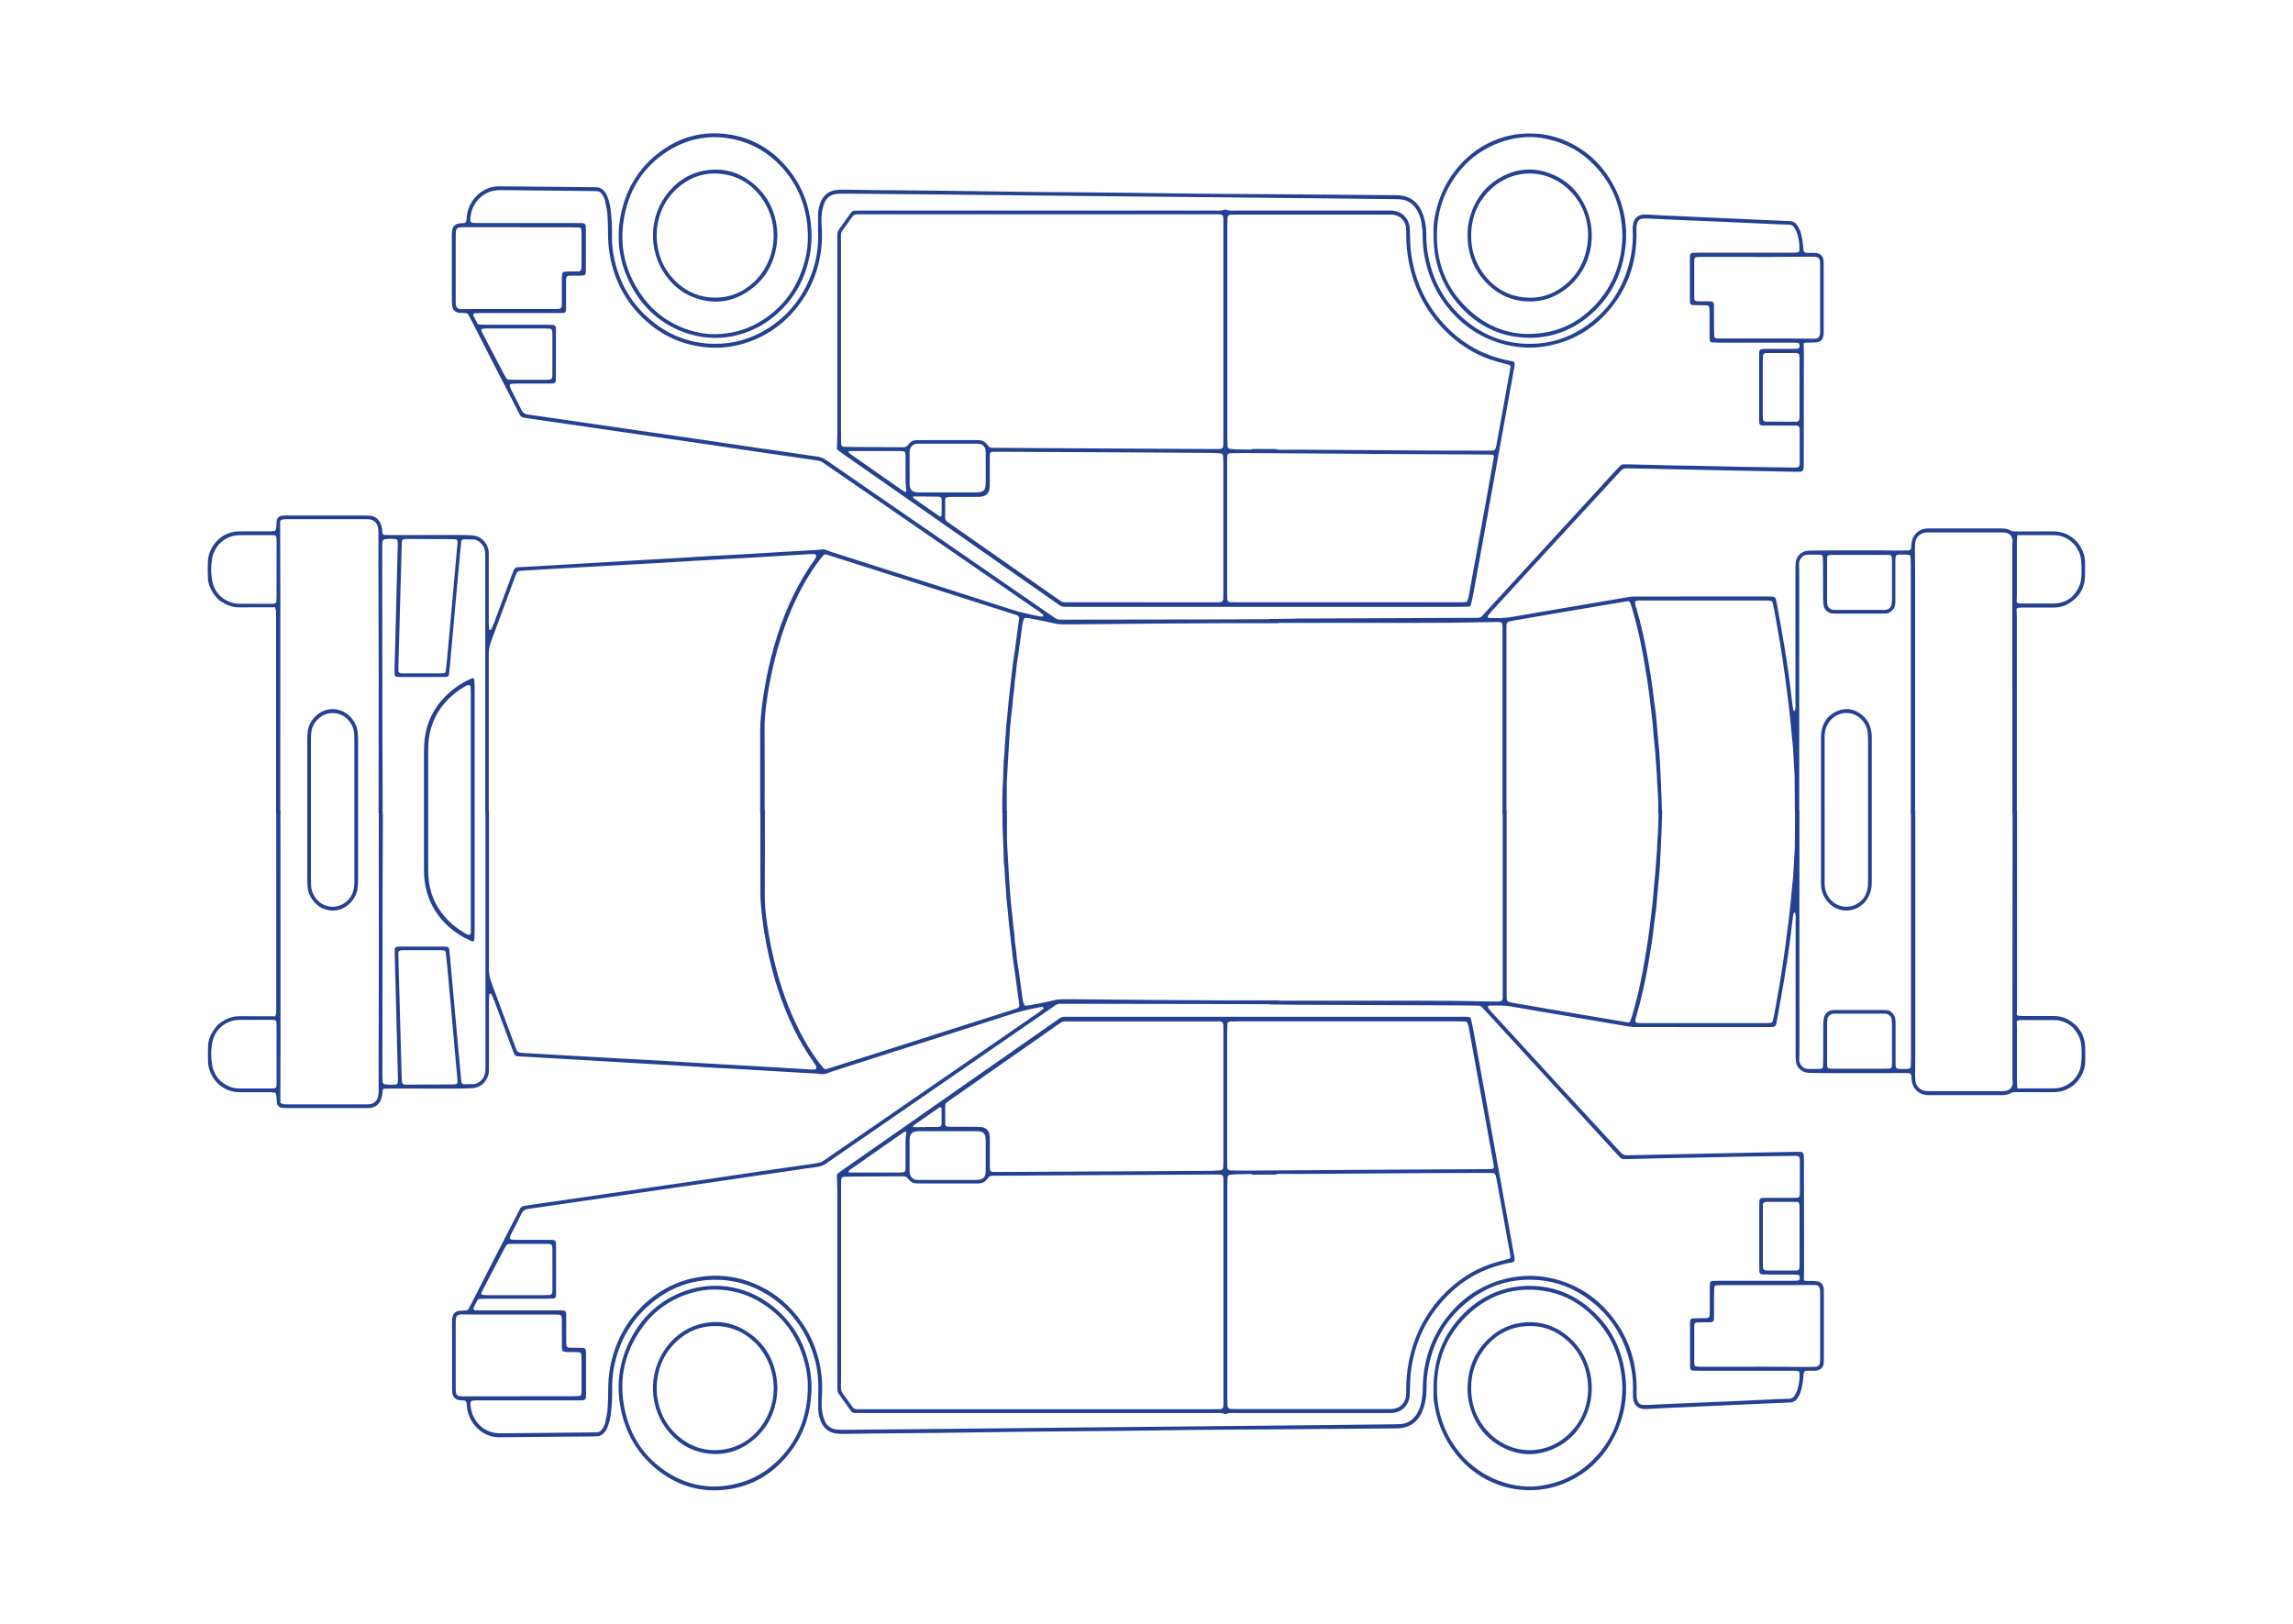 <svg width="497" height="352" viewBox="0 0 497 352" fill="none" xmlns="http://www.w3.org/2000/svg">
<g clip-path="url(#clip0_758_6476)">
<path d="M352.148 297.303C351.192 291.372 348.382 286.494 343.583 282.839C340.153 280.226 336.257 278.848 331.959 278.771C326.28 278.671 321.374 280.699 317.342 284.678C312.885 289.084 310.73 294.518 310.707 300.792C310.707 301.46 310.701 302.134 310.707 302.802C310.707 303.08 310.736 303.358 310.772 303.636C311.321 308.006 312.909 311.95 315.689 315.374C318.133 318.383 321.162 320.589 324.816 321.908C327.094 322.73 329.432 323.09 331.859 323.061C334.633 323.031 337.266 322.428 339.775 321.275C344.291 319.194 347.65 315.876 349.911 311.459C352.196 306.995 352.94 302.246 352.143 297.297L352.148 297.303ZM344.598 317.124C341.646 319.844 338.157 321.423 334.196 322.073C328.145 323.067 321.038 320.465 316.71 315.338C313.617 311.678 311.828 307.456 311.51 302.69C311.037 295.511 313.328 289.344 318.729 284.525C323.181 280.551 328.458 278.984 334.362 279.812C338.211 280.356 341.593 281.994 344.474 284.625C349.279 289.019 351.546 294.536 351.658 301.034C351.493 307.349 349.291 312.796 344.598 317.118V317.124Z" fill="#244191"/>
<path d="M171.157 314.972C174.351 310.868 175.874 306.155 175.897 300.591C175.874 300.112 175.85 299.278 175.773 298.444C175.726 297.888 175.62 297.338 175.519 296.789C174.463 291.047 171.682 286.346 167.036 282.828C161.393 278.552 153.866 277.411 146.971 280.474C142.537 282.443 139.19 285.624 136.894 289.888C134.072 295.121 133.387 300.674 134.774 306.451C136.02 311.637 138.765 315.876 143.033 319.075C147.337 322.298 152.207 323.599 157.508 322.925C163.134 322.209 167.668 319.436 171.151 314.972H171.157ZM143.246 318.212C139.562 315.439 137.094 311.749 135.843 307.32C133.847 300.266 134.94 293.684 139.237 287.735C141.941 283.992 145.583 281.509 150.023 280.249C151.634 279.794 153.299 279.534 154.97 279.558C158.246 279.599 161.369 280.362 164.244 281.994C169.516 284.986 172.833 289.498 174.392 295.34C174.882 297.185 175.148 299.065 175.094 300.987C174.982 307.261 172.81 312.665 168.211 316.988C165.248 319.773 161.723 321.47 157.685 322.056C152.325 322.83 147.52 321.441 143.234 318.212H143.246Z" fill="#244191"/>
<path d="M230.751 220.438C230.35 220.438 229.984 220.526 229.653 220.775C229.429 220.94 229.193 221.094 228.969 221.254C223.437 225.121 217.906 228.982 212.374 232.849C205.609 237.58 198.844 242.31 192.078 247.041C188.879 249.276 185.673 251.505 182.474 253.747C182.108 254.001 181.759 254.279 181.417 254.557C181.346 254.616 181.482 256.839 181.488 257.838C181.494 271.823 181.488 285.814 181.488 299.798C181.488 300.301 181.47 300.81 181.505 301.306C181.523 301.578 181.588 301.88 181.736 302.093C182.627 303.376 183.542 304.647 184.457 305.913C184.664 306.202 184.983 306.321 185.331 306.327C185.945 306.338 186.559 306.344 187.167 306.344C212.516 306.344 237.865 306.344 263.214 306.344C263.934 306.344 264.666 306.232 265.363 306.534C265.458 306.575 265.593 306.587 265.682 306.551C266.603 306.208 267.553 306.344 268.492 306.344C279.023 306.338 289.549 306.344 300.081 306.338C300.636 306.338 301.197 306.356 301.752 306.321C303.8 306.173 305.288 304.765 305.536 302.725C305.595 302.229 305.571 301.72 305.601 301.218C305.665 299.934 305.654 298.639 305.813 297.368C306.521 291.733 308.658 286.701 312.372 282.384C316.174 277.961 320.914 275.105 326.617 273.893C327.053 273.798 327.49 273.721 327.927 273.633C328.128 273.591 328.311 273.337 328.293 273.13C328.281 272.964 328.281 272.793 328.252 272.633C328.098 271.752 327.945 270.871 327.785 269.99C326.516 262.947 325.241 255.911 323.966 248.868C323.252 244.912 322.537 240.956 321.823 237C321.008 232.495 320.2 227.989 319.379 223.483C319.22 222.608 319.013 221.733 318.812 220.863C318.759 220.627 318.558 220.479 318.328 220.467C317.773 220.432 317.218 220.426 316.658 220.426C302.56 220.426 288.469 220.426 274.372 220.426C260.274 220.426 246.295 220.426 232.251 220.426C231.749 220.426 231.247 220.426 230.746 220.426L230.751 220.438ZM198 244.356C197.964 244.356 197.899 244.297 197.899 244.274C197.917 244.173 197.923 244.037 197.988 243.99C199.853 242.683 201.73 241.382 203.602 240.081C203.803 239.939 204.074 240.069 204.08 240.3C204.086 240.69 204.098 241.08 204.098 241.471C204.098 242.198 204.098 242.919 204.086 243.647C204.08 244.055 203.873 244.291 203.496 244.303C202.994 244.321 202.498 244.321 201.996 244.327C201.553 244.327 201.105 244.327 200.662 244.327V244.356C199.771 244.356 198.885 244.356 197.994 244.356H198ZM183.926 254.007C183.926 253.959 183.926 253.894 183.961 253.865C184.079 253.747 184.197 253.628 184.333 253.534C186.334 252.126 188.342 250.725 190.349 249.323C192.126 248.082 193.903 246.834 195.685 245.598C195.862 245.474 196.075 245.409 196.276 245.326C196.305 245.314 196.376 245.344 196.394 245.373C196.423 245.415 196.435 245.48 196.429 245.533C196.234 246.864 196.276 248.206 196.276 249.542C196.276 250.772 196.276 251.996 196.27 253.226C196.27 253.445 196.228 253.67 196.169 253.883C196.146 253.971 196.034 254.084 195.945 254.101C195.679 254.155 195.402 254.196 195.13 254.196C193.354 254.202 191.577 254.196 189.794 254.196C187.905 254.196 186.016 254.196 184.127 254.196C183.991 254.196 183.92 254.131 183.92 253.989L183.926 254.007ZM197.173 254.308C197.161 254.196 197.155 254.084 197.155 253.971C197.155 251.683 197.155 249.389 197.155 247.1C197.155 246.875 197.161 246.651 197.214 246.438C197.344 245.917 197.651 245.533 198.177 245.373C198.436 245.291 198.72 245.243 198.997 245.243C203.283 245.237 207.563 245.243 211.849 245.243C212.12 245.243 212.41 245.291 212.669 245.368C213.118 245.509 213.449 245.805 213.543 246.29C213.608 246.615 213.655 246.952 213.655 247.283C213.667 249.406 213.661 251.529 213.655 253.652C213.655 253.93 213.62 254.208 213.59 254.486C213.496 255.302 212.764 255.727 212.244 255.769C211.855 255.804 211.465 255.798 211.076 255.804C209.186 255.804 207.291 255.804 205.402 255.804C203.513 255.804 201.618 255.804 199.729 255.804C199.34 255.804 198.95 255.804 198.56 255.769C197.864 255.698 197.232 255.018 197.173 254.302V254.308ZM262.872 305.522C250.286 305.522 237.7 305.522 225.114 305.522C212.528 305.522 199.83 305.522 187.19 305.522C186.689 305.522 186.187 305.511 185.685 305.511C185.325 305.511 185.036 305.357 184.823 305.085C184.581 304.777 184.357 304.458 184.132 304.139C184.003 303.955 183.879 303.772 183.749 303.589C181.984 301.093 182.302 302.116 182.297 298.994C182.285 285.181 182.291 271.368 182.297 257.555C182.297 256.94 182.308 256.325 182.326 255.71C182.338 255.355 182.592 255.124 182.987 255.112C183.82 255.095 184.658 255.083 185.49 255.077C188.607 255.059 191.724 255.042 194.847 255.024C195.184 255.024 195.514 255.024 195.851 255.024C196.199 255.03 196.494 255.142 196.724 255.426C196.896 255.645 197.084 255.852 197.291 256.041C197.628 256.348 198.035 256.532 198.495 256.549C198.885 256.567 199.275 256.573 199.664 256.573C203.507 256.573 207.35 256.573 211.194 256.573C211.53 256.573 211.861 256.567 212.197 256.561C212.847 256.549 213.384 256.271 213.821 255.81C214.01 255.609 214.145 255.355 214.34 255.154C214.446 255.042 214.618 254.959 214.771 254.935C215.102 254.894 215.438 254.9 215.769 254.894C221.725 254.858 227.688 254.823 233.644 254.787C243.054 254.734 252.464 254.687 261.874 254.639C262.653 254.639 263.433 254.628 264.212 254.639C264.985 254.651 265.151 254.829 265.168 255.662C265.18 256.112 265.174 256.555 265.174 257.005C265.174 272.438 265.174 287.872 265.174 303.311C265.174 303.76 265.18 304.204 265.168 304.653C265.151 305.233 264.979 305.487 264.389 305.499C263.887 305.511 263.385 305.505 262.884 305.505L262.872 305.522ZM323.624 254.32C323.86 254.338 324.043 254.474 324.125 254.699C324.22 254.959 324.297 255.231 324.35 255.503C325.347 261.002 326.339 266.501 327.331 272.006C327.36 272.172 327.378 272.338 327.396 272.503C327.414 272.627 327.26 272.864 327.142 272.893C326.28 273.118 325.418 273.337 324.562 273.573C320.625 274.661 317.159 276.642 314.155 279.398C309.39 283.774 306.474 289.19 305.294 295.559C304.957 297.38 304.792 299.213 304.792 301.064C304.792 301.566 304.798 302.075 304.756 302.572C304.615 304.174 303.404 305.351 301.805 305.463C301.415 305.493 301.025 305.475 300.636 305.475C289.774 305.475 278.917 305.475 268.055 305.475C267.612 305.475 267.164 305.463 266.721 305.44C266.367 305.422 266.077 305.15 266.06 304.819C266.036 304.375 266.024 303.926 266.024 303.476C266.024 287.818 266.024 272.16 266.024 256.502C266.024 256.059 266.054 255.609 266.077 255.166C266.089 254.982 266.319 254.734 266.514 254.71C266.957 254.657 267.394 254.604 267.837 254.586C268.893 254.551 269.95 254.539 271.007 254.521C271.219 254.568 271.426 254.663 271.638 254.663C273.22 254.669 274.803 254.663 276.391 254.645C276.597 254.645 276.81 254.545 277.016 254.492C278.852 254.492 280.688 254.515 282.53 254.503C292.389 254.444 302.242 254.367 312.1 254.308C315.666 254.285 319.226 254.296 322.791 254.291C323.069 254.291 323.346 254.291 323.624 254.32ZM316.109 221.425C316.61 221.425 317.112 221.431 317.608 221.455C317.844 221.466 318.027 221.614 318.098 221.839C318.198 222.158 318.299 222.484 318.358 222.809C318.753 224.949 319.131 227.096 319.521 229.236C320.265 233.299 321.014 237.361 321.752 241.423C322.36 244.776 322.951 248.129 323.547 251.482C323.635 251.973 323.724 252.469 323.801 252.966C323.83 253.155 323.606 253.421 323.423 253.433C323.086 253.445 322.756 253.457 322.419 253.463C314.178 253.51 305.937 253.545 297.696 253.599C288.451 253.658 279.206 253.723 269.968 253.782C268.852 253.788 267.742 253.758 266.626 253.735C266.254 253.729 266.03 253.492 266.012 253.096C265.995 252.647 265.989 252.203 265.989 251.754C265.989 242.305 265.989 232.849 265.989 223.4C265.989 222.897 266.018 222.395 266.042 221.892C266.048 221.733 266.331 221.472 266.502 221.466C267.057 221.449 267.612 221.425 268.167 221.425C276.131 221.425 284.095 221.425 292.058 221.425C300.075 221.425 308.098 221.425 316.114 221.425H316.109ZM262.931 221.425C263.433 221.425 263.934 221.425 264.436 221.443C264.891 221.461 265.127 221.709 265.145 222.194C265.162 222.643 265.168 223.087 265.168 223.536C265.168 232.938 265.168 242.334 265.168 251.736C265.168 252.239 265.139 252.741 265.109 253.244C265.097 253.427 264.855 253.693 264.678 253.705C264.011 253.752 263.35 253.817 262.683 253.823C258.45 253.859 254.217 253.883 249.979 253.906C238.78 253.965 227.581 254.019 216.383 254.078C215.94 254.078 215.491 254.072 215.048 254.06C214.889 254.06 214.588 253.788 214.582 253.646C214.564 253.309 214.541 252.978 214.541 252.641C214.541 250.961 214.541 249.282 214.541 247.603C214.541 247.212 214.553 246.816 214.529 246.426C214.464 245.101 213.762 244.398 212.421 244.309C212.032 244.285 211.642 244.291 211.253 244.291C209.582 244.291 207.911 244.291 206.241 244.291C205.91 244.291 205.579 244.244 205.249 244.22C205.048 244.203 204.989 244.031 204.906 243.895C204.877 243.854 204.883 243.789 204.883 243.73C204.883 242.387 204.871 241.045 204.871 239.703C204.871 239.401 205.001 239.165 205.237 238.987C205.55 238.751 205.863 238.526 206.182 238.301C211.619 234.499 217.062 230.697 222.499 226.889C224.6 225.416 226.702 223.95 228.803 222.478C229.169 222.223 229.535 221.969 229.907 221.721C230.191 221.532 230.509 221.431 230.852 221.437C231.295 221.437 231.743 221.437 232.186 221.437C237.369 221.437 242.546 221.437 247.73 221.437C252.801 221.437 257.872 221.437 262.937 221.437L262.931 221.425Z" fill="#244191"/>
<path d="M76.201 195.449C76.897 194.615 77.364 193.669 77.505 192.587C77.594 191.924 77.612 191.25 77.612 190.582C77.618 185.55 77.612 180.512 77.612 175.48C77.612 170.501 77.612 165.522 77.612 160.543C77.612 159.928 77.588 159.313 77.523 158.704C77.411 157.616 76.974 156.658 76.295 155.813C74.341 153.376 70.959 152.998 68.591 155.097C67.558 156.014 66.891 157.167 66.708 158.55C66.626 159.16 66.602 159.774 66.596 160.389C66.584 162.459 66.596 164.529 66.596 166.598C66.596 174.54 66.596 182.481 66.596 190.428C66.596 191.097 66.643 191.771 66.691 192.439C66.75 193.237 67.039 193.965 67.44 194.645C69.453 198.045 73.834 198.299 76.201 195.455V195.449ZM68.538 194.84C67.901 194.035 67.505 193.119 67.434 192.084C67.405 191.641 67.399 191.191 67.399 190.742C67.399 180.624 67.399 170.507 67.399 160.389C67.399 159.887 67.399 159.378 67.458 158.882C67.635 157.344 68.408 156.162 69.666 155.298C71.124 154.299 73.438 154.299 74.961 155.612C76.071 156.57 76.72 157.758 76.785 159.242C76.809 159.798 76.809 160.36 76.809 160.922C76.809 165.782 76.809 170.649 76.809 175.509C76.809 180.482 76.809 185.461 76.809 190.434C76.809 191.049 76.821 191.67 76.75 192.273C76.561 193.87 75.77 195.123 74.4 195.945C72.553 197.057 70.038 196.732 68.538 194.84Z" fill="#244191"/>
<path d="M394.724 192.113C394.848 193.562 395.426 194.81 396.453 195.833C398.148 197.524 400.81 197.979 403.048 196.548C404.334 195.726 405.102 194.538 405.497 193.077C405.686 192.368 405.704 191.64 405.698 190.913C405.698 185.768 405.698 180.624 405.698 175.479C405.698 170.501 405.698 165.528 405.698 160.549C405.698 160.099 405.716 159.65 405.68 159.206C405.539 157.515 404.895 156.067 403.561 154.984C401.837 153.589 399.919 153.341 397.929 154.287C396.017 155.191 395.013 156.817 394.741 158.899C394.677 159.396 394.688 159.904 394.688 160.407C394.688 170.53 394.688 180.654 394.688 190.771C394.688 191.22 394.688 191.67 394.724 192.113ZM395.479 175.444C395.479 170.465 395.479 165.486 395.479 160.513C395.479 160.064 395.462 159.614 395.497 159.171C395.574 158.142 395.922 157.208 396.554 156.392C398.561 153.808 402.298 153.985 404.069 156.741C404.464 157.361 404.748 158.024 404.813 158.769C404.854 159.271 404.895 159.774 404.895 160.277C404.895 170.453 404.901 180.636 404.895 190.812C404.895 191.481 404.866 192.161 404.736 192.811C404.447 194.266 403.614 195.36 402.316 196.057C400.326 197.122 397.835 196.53 396.489 194.691C395.881 193.858 395.544 192.923 395.497 191.889C395.473 191.445 395.485 190.996 395.485 190.546C395.485 185.514 395.485 180.476 395.485 175.444H395.479Z" fill="#244191"/>
<path d="M102.01 147.167C99.856 148.137 97.961 149.479 96.32 151.182C93.964 153.63 92.547 156.534 92.087 159.904C91.945 160.957 91.898 162.015 91.898 163.074C91.898 171.388 91.898 179.707 91.898 188.021C91.898 188.524 91.898 189.027 91.922 189.529C92.022 191.611 92.423 193.627 93.297 195.531C95.133 199.522 98.185 202.231 102.129 204.011C102.229 204.052 102.341 204.082 102.447 204.082C102.624 204.082 102.754 203.993 102.79 203.804C102.819 203.248 102.878 202.692 102.878 202.136C102.878 184.473 102.878 166.811 102.878 149.148C102.878 148.592 102.837 148.03 102.819 147.475C102.742 147.096 102.559 146.937 102.323 147.037C102.223 147.078 102.117 147.12 102.016 147.167H102.01ZM101.999 148.823C102.022 149.325 102.046 149.828 102.046 150.331C102.046 156.758 102.046 163.18 102.046 169.608V175.639C102.046 183.853 102.046 192.066 102.046 200.279C102.046 200.557 102.075 200.841 102.04 201.119C101.975 201.639 102.27 202.231 101.768 202.674C101.172 202.674 100.747 202.296 100.281 202.006C98.262 200.764 96.562 199.174 95.233 197.199C93.769 195.017 93.031 192.58 92.848 189.967C92.801 189.245 92.807 188.512 92.807 187.791C92.807 179.631 92.807 171.476 92.807 163.316C92.807 161.974 92.831 160.637 93.079 159.313C93.757 155.765 95.523 152.873 98.262 150.567C99.118 149.846 100.051 149.237 101.019 148.687C101.16 148.604 101.326 148.563 101.479 148.504C101.644 148.438 101.975 148.64 101.981 148.823H101.999Z" fill="#244191"/>
<path d="M322.738 290.13C319.633 293.028 318.133 296.641 318.092 300.88C318.063 302.069 318.169 303.234 318.458 304.381C319.438 308.307 321.569 311.424 325.088 313.452C328.801 315.592 332.691 315.835 336.641 314.132C339.97 312.695 342.296 310.223 343.76 306.924C346.334 301.111 344.888 294.074 340.094 289.917C337.443 287.623 334.374 286.482 330.873 286.665C327.756 286.825 325.023 288.001 322.738 290.136V290.13ZM339.864 290.787C342.709 293.412 344.25 297.09 344.221 301.389C344.085 305.179 342.633 308.638 339.563 311.329C334.799 315.51 327.986 315.356 323.405 311.234C320.424 308.556 318.954 305.15 318.877 301.146C318.818 298.024 319.686 295.186 321.54 292.673C323.901 289.468 327.083 287.688 331.032 287.487C334.409 287.316 337.373 288.492 339.87 290.793L339.864 290.787Z" fill="#244191"/>
<path d="M168.506 300.822C168.459 300.224 168.441 299.722 168.376 299.219C167.839 294.802 165.791 291.266 162.101 288.806C158.701 286.535 154.976 286.027 151.074 287.269C148.275 288.156 146.044 289.876 144.32 292.253C140.324 297.77 140.631 305.434 145.088 310.59C147.414 313.281 150.383 314.848 153.919 315.173C157.095 315.463 160.017 314.629 162.573 312.731C166.576 309.762 168.412 305.67 168.506 300.816V300.822ZM147.667 311.891C144.686 309.614 143.004 306.545 142.449 302.85C142.348 302.187 142.372 301.513 142.343 300.892C142.39 296.895 143.795 293.531 146.652 290.822C148.978 288.617 151.788 287.487 154.976 287.475C158.164 287.464 160.974 288.593 163.323 290.769C168.459 295.529 169.12 303.524 165.082 309.094C162.833 312.193 159.793 314.014 155.968 314.345C152.904 314.611 150.111 313.754 147.673 311.891H147.667Z" fill="#244191"/>
<path d="M436.219 175.751C436.207 191.173 436.201 206.589 436.189 222.01C436.189 225.836 436.189 229.668 436.189 233.494C436.189 233.99 436.231 234.487 436.254 234.984C436.207 235.144 436.16 235.303 436.101 235.457C435.882 236.019 435.446 236.356 434.873 236.468C434.495 236.545 434.1 236.563 433.71 236.563C428.586 236.563 423.468 236.563 418.343 236.563C418.013 236.563 417.67 236.563 417.346 236.515C416.165 236.356 415.303 235.504 415.161 234.333C415.102 233.843 415.091 233.34 415.091 232.837C415.091 231.56 415.126 230.289 415.126 229.012C415.126 211.254 415.126 193.497 415.126 175.74H414.199C414.199 193.562 414.199 211.39 414.199 229.213C414.199 229.875 414.182 230.543 414.158 231.205C414.146 231.501 413.922 231.708 413.621 231.726C413.396 231.738 413.178 231.755 412.954 231.755C410.71 231.755 410.858 231.909 410.858 229.703C410.858 227.208 410.858 224.713 410.858 222.217C410.858 221.827 410.864 221.437 410.828 221.052C410.763 220.355 410.433 219.793 409.866 219.373C409.595 219.172 409.299 219.012 408.951 218.995C408.561 218.971 408.172 218.959 407.782 218.959C404.606 218.959 401.436 218.959 398.26 218.959C397.924 218.959 397.593 218.977 397.257 218.983C396.401 218.995 395.521 219.734 395.344 220.579C395.232 221.117 395.19 221.679 395.184 222.229C395.167 224.724 395.184 227.22 395.173 229.715C395.173 230.212 395.155 230.715 395.131 231.211C395.12 231.495 394.883 231.72 394.582 231.726C393.691 231.738 392.799 231.755 391.914 231.738C391.04 231.72 390.456 231.264 390.131 230.466C390.072 230.312 390.025 230.153 389.972 229.993C389.989 229.437 390.019 228.887 390.019 228.332C390.019 210.805 390.019 193.278 390.019 175.746H389.08C389.074 178.389 389.051 181.038 389.015 183.681C389.004 184.663 388.726 188.24 388.697 189.482C388.697 189.671 388.679 189.854 388.661 190.038C388.537 191.244 388.396 192.456 388.295 193.663C387.965 197.536 387.475 201.385 386.955 205.235C386.294 210.184 385.462 215.11 384.541 220.018C384.458 220.455 384.363 220.887 384.257 221.318C384.198 221.543 384.003 221.715 383.773 221.738C383.336 221.78 382.899 221.797 382.463 221.797C379.233 221.797 375.998 221.797 372.769 221.797H356.724C356.446 221.797 356.169 221.797 355.886 221.797C354.321 221.803 354.227 221.762 354.681 220.236C355.779 216.57 356.588 212.827 357.243 209.06C357.727 206.275 358.194 203.49 358.483 200.676C358.607 199.463 358.831 198.263 358.961 197.051C359.109 195.673 359.203 194.295 359.327 192.912C359.463 191.368 359.605 189.819 359.746 188.276C359.776 187.921 360.201 179.577 360.278 175.734H359.457C359.487 177.549 359.439 179.364 359.304 181.18C359.233 182.12 359.209 183.06 359.156 184C359.121 184.609 359.079 185.218 359.032 185.822C358.991 186.377 358.926 186.927 358.902 187.477C358.855 188.418 358.784 189.358 358.672 190.292C358.495 191.776 358.418 193.272 358.282 194.762C358.176 195.921 358.04 197.074 357.899 198.233C357.663 200.155 357.444 202.083 357.155 203.999C356.322 209.474 355.348 214.926 353.743 220.242C353.63 220.615 353.501 220.976 353.371 221.342C353.306 221.531 353.04 221.685 352.839 221.656C352.403 221.585 351.966 221.502 351.523 221.431C347.408 220.739 343.288 220.047 339.173 219.349C335.495 218.723 331.823 218.096 328.146 217.457C327.762 217.392 327.384 217.298 327.012 217.191C326.794 217.126 326.64 216.949 326.599 216.718C326.563 216.499 326.558 216.275 326.558 216.056C326.558 215.334 326.558 214.613 326.558 213.892C326.558 201.468 326.558 189.044 326.558 176.615V175.728H325.702C325.702 188.784 325.702 201.84 325.702 214.897C325.702 217.345 325.938 217.156 323.47 217.12C320.577 217.085 317.679 217.014 314.786 216.978C311.835 216.949 308.883 216.943 305.931 216.943C296.35 216.943 286.775 216.943 277.193 216.943V216.872C273.014 216.872 268.84 216.884 264.661 216.872C260.204 216.86 255.752 216.83 251.295 216.795C244.949 216.742 238.597 216.677 232.251 216.623C231.696 216.623 231.135 216.623 230.58 216.623C229.854 216.623 229.152 216.688 228.437 216.86C226.708 217.274 224.949 217.581 223.201 217.93C222.93 217.983 222.652 218.025 222.375 218.031C222.221 218.031 222.044 217.983 221.979 217.788C221.879 217.469 221.731 217.162 221.684 216.836C221.371 214.643 221.082 212.449 220.781 210.255C220.627 209.155 220.397 208.067 220.326 206.961C220.244 205.69 219.954 204.442 219.907 203.165C219.872 202.231 219.653 201.302 219.594 200.362C219.506 198.978 219.299 197.607 219.163 196.229C219.051 195.07 218.951 193.911 218.868 192.752C218.75 191.037 218.656 189.322 218.555 187.607C218.478 186.336 218.408 185.059 218.337 183.788C218.301 183.178 218.26 182.569 218.26 181.96C218.26 179.885 218.26 177.809 218.26 175.74H217.28C217.256 177.904 217.298 180.074 217.422 182.238C217.463 183.013 217.498 183.788 217.51 184.568C217.528 185.792 217.546 187.01 217.723 188.222C217.788 188.66 217.758 189.109 217.788 189.553C217.853 190.493 217.924 191.433 217.988 192.373C218.018 192.758 218.071 193.148 218.077 193.532C218.089 194.366 218.177 195.188 218.284 196.016C218.437 197.222 218.508 198.446 218.632 199.658C218.791 201.202 218.974 202.745 219.146 204.283C219.275 205.442 219.388 206.595 219.535 207.754C219.689 208.96 219.889 210.16 220.055 211.367C220.267 212.904 220.462 214.441 220.669 215.979C220.751 216.582 220.857 217.185 220.928 217.788C220.981 218.244 220.798 218.486 220.326 218.646C219.641 218.876 218.951 219.095 218.26 219.314C214.547 220.497 210.834 221.679 207.12 222.862C201.235 224.742 195.349 226.623 189.463 228.497C186.335 229.496 183.206 230.49 180.071 231.483C179.752 231.584 179.428 231.672 179.109 231.767C178.867 231.838 178.642 231.743 178.507 231.578C178.04 231.028 177.586 230.466 177.161 229.881C175.165 227.125 173.518 224.175 172.119 221.076C170.236 216.919 168.837 212.602 167.774 208.168C167.101 205.365 166.57 202.532 166.18 199.676C165.938 197.867 165.749 196.051 165.761 194.212C165.803 188.329 165.779 182.445 165.779 176.568C165.779 176.29 165.779 176.018 165.779 175.74H164.811C164.811 181.694 164.823 187.649 164.811 193.603C164.811 195.549 165.029 197.471 165.265 199.398C165.507 201.379 165.832 203.342 166.228 205.3C167.455 211.414 169.28 217.333 172.019 222.956C173.288 225.558 174.74 228.048 176.429 230.401C176.623 230.667 176.771 230.969 176.93 231.259C177.048 231.471 176.806 231.862 176.553 231.862C176.222 231.862 175.886 231.862 175.555 231.85C174.386 231.785 173.223 231.708 172.054 231.637C169.333 231.477 166.605 231.312 163.884 231.152C159.38 230.892 154.875 230.649 150.371 230.389C148.033 230.253 145.702 230.094 143.37 229.958C140.979 229.816 138.588 229.697 136.197 229.567C135.365 229.52 134.526 229.479 133.694 229.431C130.636 229.26 127.578 229.088 124.52 228.917C122.796 228.816 121.073 228.722 119.349 228.621C117.513 228.515 115.677 228.408 113.847 228.296C113.51 228.278 113.18 228.249 112.849 228.225C112.43 228.19 112.105 228.024 111.952 227.604C111.84 227.291 111.704 226.989 111.586 226.676C109.892 222.099 108.203 217.516 106.491 212.945C106.155 212.053 105.978 211.154 105.978 210.196C105.984 198.718 105.978 187.241 105.978 175.763H105.216C105.216 193.97 105.216 212.171 105.216 230.377C105.216 230.987 105.246 231.602 105.192 232.205C105.098 233.251 104.632 234.103 103.711 234.676C103.421 234.854 103.12 235.013 102.784 235.025C102.005 235.055 101.231 235.055 100.452 235.061C100.31 235.061 100.027 234.765 100.009 234.611C99.939 233.896 99.868 233.174 99.803 232.459C99.389 227.929 98.976 223.4 98.563 218.865C98.191 214.719 97.825 210.574 97.447 206.429C97.341 205.276 97.282 205.217 96.143 205.211C93.026 205.205 89.903 205.211 86.786 205.211C86.561 205.211 86.343 205.223 86.119 205.241C85.818 205.258 85.576 205.483 85.564 205.755C85.552 206.145 85.546 206.53 85.552 206.92C85.623 209.528 85.694 212.135 85.764 214.743C85.788 215.577 85.812 216.405 85.835 217.238C85.877 219.071 85.918 220.899 85.965 222.732C86.06 226.445 86.16 230.165 86.254 233.878C86.26 234.156 86.237 234.428 86.219 234.706C86.207 234.895 85.977 235.096 85.764 235.12C84.985 235.197 84.206 235.185 83.433 235.078C83.167 235.043 82.931 234.789 82.925 234.511C82.907 234.014 82.889 233.511 82.889 233.015C82.901 219.751 82.907 206.488 82.925 193.231C82.931 187.684 82.972 182.132 82.996 176.585H82.943C82.943 176.313 82.943 176.035 82.943 175.763H82.098C82.104 185.798 82.116 195.827 82.116 205.861C82.116 213.957 82.069 222.052 82.051 230.147C82.051 232.252 82.075 234.363 82.069 236.468C82.069 236.906 82.034 237.355 81.927 237.781C81.703 238.709 80.983 239.306 80.032 239.395C79.648 239.431 79.253 239.425 78.863 239.425C73.409 239.425 67.954 239.425 62.499 239.425C62.11 239.425 61.714 239.431 61.336 239.371C61.136 239.342 60.953 239.17 60.764 239.058C60.781 233.399 60.805 227.74 60.805 222.075C60.805 206.636 60.793 191.191 60.787 175.751H59.872C59.872 189.902 59.872 204.052 59.872 218.202C59.872 218.646 59.89 219.089 59.855 219.533C59.837 219.805 59.73 220.065 59.666 220.331C57.109 220.325 54.553 220.325 51.997 220.313C51.212 220.313 50.444 220.402 49.712 220.704C49.512 220.704 49.352 220.78 49.228 220.934C49.152 220.922 49.087 220.946 49.039 220.999C48.839 221.005 48.673 221.094 48.561 221.265C47.481 221.715 46.784 222.572 46.176 223.512C45.533 224.512 45.132 225.6 45.096 226.794C45.061 227.959 45.043 229.124 45.096 230.289C45.22 233.062 47.446 236.527 51.554 236.776C51.997 236.805 52.446 236.793 52.889 236.793C54.837 236.793 56.791 236.793 58.739 236.799C59.016 236.799 59.294 236.835 59.565 236.888C59.66 236.906 59.766 237.018 59.801 237.113C59.872 237.32 59.919 237.538 59.937 237.757C59.973 238.201 59.955 238.644 60.008 239.082C60.073 239.649 60.551 240.111 61.112 240.17C61.443 240.205 61.779 240.217 62.11 240.217C67.794 240.217 73.474 240.217 79.159 240.217C79.495 240.217 79.826 240.217 80.162 240.187C81.325 240.087 82.128 239.466 82.571 238.408C82.718 238.053 82.789 237.668 82.86 237.29C82.913 237.018 82.895 236.74 82.919 236.462C82.937 236.237 83.132 236.03 83.338 236.025C83.84 236.007 84.336 235.989 84.838 235.989C89.348 235.989 93.864 236.001 98.374 236.001C99.655 236.001 100.936 236.001 102.217 235.93C103.87 235.841 105.027 235.002 105.694 233.482C105.901 233.015 105.978 232.53 105.978 232.027C105.978 230.916 105.978 229.81 105.978 228.698C105.978 224.76 105.978 220.822 105.978 216.878C105.978 216.44 106.037 216.003 106.078 215.565C106.09 215.417 106.19 215.376 106.32 215.435C106.367 215.459 106.456 215.447 106.474 215.476C106.704 215.979 106.952 216.476 107.147 216.99C108.392 220.319 109.62 223.648 110.854 226.977C111.025 227.445 111.208 227.912 111.391 228.373C111.545 228.769 111.816 229 112.271 229.017C113.215 229.053 114.166 229.1 115.11 229.153C118.28 229.337 121.45 229.52 124.621 229.709C126.681 229.828 128.735 229.946 130.795 230.07C133.8 230.247 136.799 230.425 139.804 230.602C142.03 230.732 144.255 230.851 146.475 230.981C148.978 231.128 151.475 231.288 153.978 231.436C156.534 231.584 159.096 231.708 161.652 231.85C164.321 232.004 166.989 232.169 169.657 232.329C172.16 232.477 174.663 232.613 177.167 232.76C177.668 232.79 178.176 232.92 178.66 232.861C179.144 232.796 179.599 232.548 180.065 232.376C180.171 232.341 180.278 232.311 180.384 232.276C184.41 230.987 188.442 229.692 192.468 228.408C196.234 227.208 200.007 226.025 203.767 224.825C208.909 223.181 214.057 221.543 219.187 219.876C221.206 219.219 223.266 218.764 225.344 218.362C225.557 218.321 225.787 218.315 226.005 218.326C226.07 218.326 226.147 218.445 226.194 218.522C226.218 218.557 226.206 218.652 226.171 218.675C225.869 218.924 225.574 219.178 225.256 219.397C218.756 223.885 212.256 228.373 205.757 232.855C197.468 238.567 189.18 244.279 180.886 249.992C180.059 250.559 179.233 251.127 178.418 251.7C178.141 251.896 177.84 252.026 177.503 252.085C177.172 252.138 176.848 252.209 176.517 252.256C172.55 252.83 168.583 253.392 164.616 253.971C160.265 254.61 155.914 255.266 151.564 255.905C148.039 256.425 144.509 256.922 140.985 257.436C136.303 258.116 131.622 258.802 126.935 259.488C123.847 259.937 120.76 260.381 117.678 260.83C116.356 261.02 115.033 261.221 113.711 261.41C113.239 261.481 112.879 261.688 112.666 262.131C112.501 262.48 112.318 262.823 112.141 263.172C110.287 266.773 108.422 270.374 106.574 273.981C105.128 276.796 103.699 279.617 102.264 282.437C102.04 282.881 101.792 283.318 101.55 283.756C101.432 283.969 101.231 284.081 101.007 284.099C100.511 284.14 100.003 284.128 99.507 284.176C98.823 284.241 98.238 284.743 98.103 285.411C98.014 285.843 97.978 286.293 97.978 286.73C97.973 291.502 97.973 296.274 97.978 301.046C97.978 301.377 97.99 301.714 98.038 302.039C98.15 302.855 98.758 303.447 99.584 303.553C99.915 303.595 100.251 303.589 100.582 303.618C100.889 303.642 101.09 303.837 101.125 304.133C101.19 304.683 101.208 305.244 101.326 305.782C102.14 309.508 105.399 311.772 108.487 311.583C108.652 311.571 108.823 311.583 108.988 311.583C115.453 311.524 121.911 311.465 128.375 311.406C128.712 311.406 129.042 311.388 129.379 311.382C129.969 311.37 130.447 311.116 130.854 310.708C131.256 310.306 131.522 309.827 131.722 309.301C132.1 308.307 132.319 307.284 132.437 306.226C132.614 304.57 132.72 302.915 132.685 301.241C132.655 299.798 132.738 298.367 132.986 296.936C134.09 290.645 137.118 285.506 142.266 281.668C145.944 278.931 150.129 277.523 154.71 277.446C158.996 277.375 162.969 278.54 166.582 280.841C170.59 283.401 173.501 286.902 175.39 291.242C176.665 294.175 177.379 297.238 177.373 300.449C177.373 301.223 177.355 302.004 177.35 302.779C177.35 303.665 177.338 304.552 177.35 305.439C177.361 306.451 177.592 307.426 178.005 308.343C178.619 309.709 179.67 310.548 181.163 310.767C181.712 310.85 182.273 310.874 182.828 310.868C184.947 310.85 187.061 310.797 189.18 310.773C193.637 310.732 198.094 310.708 202.551 310.655C209.346 310.572 216.141 310.466 222.935 310.383C231.956 310.271 240.982 310.259 250.008 310.117C261.479 309.933 272.955 309.91 284.431 309.815C290.393 309.768 296.35 309.721 302.312 309.667C302.649 309.667 302.979 309.667 303.316 309.644C305.488 309.454 307.094 308.42 308.056 306.451C308.251 306.054 308.422 305.64 308.564 305.221C308.977 303.943 309.19 302.637 309.19 301.294C309.19 300.07 309.231 298.858 309.408 297.646C310.388 291.082 313.411 285.701 318.753 281.698C322.673 278.765 327.13 277.352 332.024 277.441C336.009 277.511 339.722 278.641 343.069 280.805C348.79 284.507 352.184 289.793 353.512 296.422C353.884 298.279 354.014 300.159 353.926 302.051C353.902 302.542 353.937 303.056 354.038 303.535C354.286 304.73 355.189 305.457 356.411 305.481C356.801 305.487 357.19 305.457 357.58 305.439C358.583 305.386 359.581 305.321 360.585 305.274C363.979 305.12 367.374 304.966 370.768 304.813C374.05 304.665 377.333 304.517 380.615 304.369C383.065 304.263 385.509 304.144 387.959 304.05C388.697 304.02 389.222 303.683 389.618 303.092C389.989 302.53 390.273 301.927 390.426 301.277C390.568 300.685 390.674 300.082 390.769 299.479C390.845 298.988 390.869 298.486 390.922 297.989C390.999 297.285 391.117 297.185 391.884 297.167C392.274 297.161 392.664 297.167 393.053 297.161C393.278 297.161 393.502 297.161 393.72 297.131C394.553 297.037 395.179 296.451 395.273 295.635C395.332 295.139 395.32 294.642 395.32 294.139C395.32 289.645 395.32 285.151 395.32 280.657C395.32 280.326 395.326 279.989 395.314 279.658C395.302 279.439 395.285 279.214 395.226 279.002C395.049 278.363 394.653 277.919 393.98 277.801C393.596 277.736 393.207 277.736 392.817 277.713C392.209 277.677 391.589 277.795 390.993 277.606C391.005 276.719 391.028 275.832 391.028 274.951C391.023 267.146 391.011 259.34 390.999 251.529C390.999 251.198 390.999 250.867 390.975 250.536C390.964 250.376 390.881 250.222 390.834 250.062C390.721 249.95 390.621 249.743 390.497 249.737C390.001 249.696 389.499 249.702 388.998 249.708C384.653 249.79 380.308 249.879 375.963 249.968C368.442 250.122 360.927 250.281 353.406 250.441C353.017 250.447 352.627 250.47 352.237 250.429C352.031 250.405 351.8 250.305 351.641 250.175C351.346 249.926 351.08 249.637 350.82 249.347C349.616 248.04 348.418 246.727 347.214 245.421C343.902 241.825 340.578 238.23 337.272 234.635C332.644 229.603 328.022 224.565 323.405 219.527C323.104 219.202 322.821 218.859 322.549 218.51C322.496 218.445 322.514 218.309 322.526 218.208C322.537 218.078 322.632 218.019 322.762 218.013C324.373 217.966 325.979 217.924 327.591 218.208C332.089 218.995 336.593 219.74 341.092 220.508C345.047 221.182 348.996 221.863 352.946 222.531C353.383 222.602 353.825 222.661 354.268 222.661C363.961 222.667 373.655 222.661 383.348 222.667C384.895 222.667 384.895 222.643 385.16 221.153C385.727 217.989 386.3 214.82 386.837 211.65C387.498 207.712 388.035 203.756 388.478 199.783C388.531 199.286 388.608 198.795 388.679 198.298C388.697 198.192 388.714 198.074 388.767 197.985C388.809 197.914 388.909 197.873 388.986 197.837C388.998 197.831 389.069 197.908 389.086 197.961C389.299 198.553 389.198 199.168 389.198 199.771C389.204 209.315 389.198 218.859 389.204 228.402C389.204 228.958 389.187 229.514 389.252 230.064C389.399 231.341 390.338 232.311 391.607 232.548C391.879 232.595 392.162 232.607 392.439 232.607C394.222 232.63 396.005 232.66 397.788 232.666C401.017 232.678 404.252 232.672 407.481 232.666C408.762 232.666 410.043 232.624 411.324 232.619C412.157 232.619 412.995 232.636 413.827 232.654C413.987 232.654 414.246 232.926 414.264 233.098C414.311 233.594 414.323 234.097 414.412 234.588C414.701 236.107 415.982 237.255 417.529 237.402C417.747 237.426 417.971 237.42 418.196 237.42C423.379 237.42 428.556 237.42 433.739 237.42C434.477 237.42 435.192 237.361 435.835 236.977C436.195 236.764 436.567 236.764 436.963 236.77C439.472 236.781 441.975 236.781 444.484 236.781C444.82 236.781 445.151 236.787 445.487 236.77C449.738 236.527 451.963 232.837 451.963 230.141C451.963 229.088 451.999 228.03 451.957 226.977C451.845 224.246 450.499 222.265 448.12 220.964C447.17 220.443 446.131 220.272 445.056 220.272C443.049 220.272 441.048 220.272 439.041 220.272C438.539 220.272 438.037 220.266 437.541 220.225C437.394 220.213 437.264 220.071 437.122 219.988C437.146 219.267 437.187 218.551 437.187 217.83C437.187 203.798 437.187 189.772 437.187 175.74H436.26L436.219 175.751ZM397.15 231.69C396.873 231.69 396.595 231.661 396.324 231.613C396.235 231.596 396.129 231.477 396.099 231.389C396.046 231.235 396.023 231.063 396.023 230.898C396.023 227.793 396.017 224.695 396.023 221.59C396.023 221.372 396.046 221.147 396.076 220.928C396.153 220.361 396.743 219.822 397.333 219.775C397.558 219.757 397.776 219.757 398 219.757C401.336 219.757 404.677 219.757 408.012 219.757C408.237 219.757 408.455 219.757 408.68 219.769C409.276 219.805 409.872 220.284 409.984 220.875C410.061 221.307 410.085 221.756 410.085 222.194C410.09 224.908 410.085 227.622 410.085 230.336C410.085 230.614 410.073 230.892 410.055 231.164C410.037 231.448 409.813 231.661 409.506 231.672C409.116 231.684 408.727 231.69 408.337 231.69C406.56 231.69 404.777 231.69 402.995 231.69C401.047 231.69 399.098 231.69 397.156 231.69H397.15ZM49.754 235.569C47.812 234.783 46.625 233.334 46.064 231.347C46.047 231.294 46.041 231.241 46.029 231.182C45.716 229.42 45.669 227.646 46.041 225.895C46.46 223.938 47.605 222.495 49.435 221.632C50.25 221.248 51.129 221.106 52.032 221.1C53.201 221.1 54.37 221.1 55.539 221.1C56.82 221.1 58.101 221.1 59.376 221.112C59.666 221.112 59.902 221.342 59.919 221.632C59.937 222.016 59.949 222.407 59.949 222.797C59.949 224.736 59.949 226.676 59.949 228.615C59.949 230.608 59.949 232.607 59.949 234.6C59.949 234.931 59.937 235.268 59.884 235.593C59.86 235.741 59.748 235.894 59.553 235.918C59.388 235.936 59.223 235.971 59.057 235.971C56.72 235.971 54.382 235.971 52.044 235.971C51.259 235.971 50.486 235.871 49.754 235.575V235.569ZM88.445 235.144C88.22 235.144 88.002 235.144 87.778 235.126C87.358 235.102 87.146 234.919 87.116 234.54C87.093 234.209 87.069 233.878 87.063 233.547C86.981 230.608 86.898 227.675 86.821 224.736C86.668 219.142 86.514 213.543 86.361 207.949C86.349 207.505 86.337 207.062 86.337 206.618C86.337 206.252 86.567 206.039 86.975 206.015C87.087 206.009 87.199 206.003 87.305 206.003C90.086 206.003 92.872 206.003 95.653 206.003C95.818 206.003 95.983 206.021 96.154 206.033C96.379 206.051 96.585 206.228 96.615 206.441C96.715 207.322 96.816 208.203 96.898 209.084C97.193 212.283 97.489 215.488 97.778 218.687C98.061 221.833 98.333 224.979 98.575 227.776C98.793 230.111 98.976 232.098 99.153 234.085C99.171 234.251 99.171 234.416 99.177 234.582C99.183 234.789 98.988 235.031 98.793 235.049C98.575 235.067 98.35 235.09 98.126 235.096C94.897 235.114 91.674 235.126 88.445 235.144ZM105.411 280.776C105.133 280.776 104.856 280.74 104.584 280.722C104.46 280.711 104.277 280.462 104.325 280.362C104.437 280.107 104.537 279.847 104.661 279.605C106.202 276.654 107.743 273.709 109.289 270.759C109.419 270.516 109.561 270.274 109.709 270.043C109.868 269.789 110.11 269.671 110.405 269.671C110.57 269.671 110.742 269.659 110.907 269.659C113.469 269.659 116.025 269.659 118.587 269.659C118.859 269.659 119.136 269.7 119.402 269.759C119.49 269.777 119.597 269.889 119.62 269.978C119.679 270.185 119.727 270.41 119.727 270.629C119.738 272.012 119.733 273.402 119.733 274.785C119.733 276.394 119.733 278.002 119.733 279.611C119.733 279.829 119.703 280.054 119.679 280.273C119.662 280.474 119.449 280.711 119.26 280.722C118.871 280.752 118.487 280.781 118.097 280.781C115.984 280.787 113.87 280.781 111.751 280.781C109.638 280.781 107.524 280.781 105.405 280.781L105.411 280.776ZM100.535 302.731C100.204 302.731 99.868 302.708 99.537 302.672C99.23 302.643 98.882 302.317 98.852 302.028C98.811 301.59 98.775 301.146 98.775 300.703C98.77 297.486 98.775 294.269 98.775 291.053C98.775 289.775 98.775 288.504 98.775 287.227C98.775 286.896 98.77 286.559 98.781 286.228C98.823 285.27 99.141 284.956 100.127 284.956C101.131 284.956 102.129 284.986 103.132 284.986C108.811 284.986 114.49 284.986 120.169 284.986C121.751 284.986 121.781 284.998 121.775 286.523C121.775 288.244 121.775 289.965 121.775 291.679C121.775 292.011 121.799 292.348 121.864 292.667C121.893 292.803 122.047 292.969 122.177 293.004C122.436 293.087 122.72 293.11 122.997 293.116C123.776 293.134 124.556 293.122 125.335 293.14C125.807 293.152 125.996 293.371 126.026 293.885C126.031 294.051 126.037 294.216 126.037 294.382C126.037 296.765 126.037 299.154 126.037 301.537C126.037 301.756 126.014 301.98 125.996 302.199C125.978 302.412 125.778 302.637 125.583 302.643C125.081 302.666 124.585 302.696 124.083 302.696C120.299 302.696 116.509 302.696 112.725 302.696V302.725C108.658 302.725 104.596 302.725 100.529 302.725L100.535 302.731ZM393.307 278.576C394.151 278.605 394.464 278.937 394.5 279.829C394.511 280.22 394.511 280.604 394.511 280.994C394.511 285.317 394.511 289.639 394.511 293.962C394.511 294.459 394.5 294.961 394.464 295.452C394.429 295.907 394.039 296.286 393.585 296.309C392.977 296.339 392.363 296.351 391.749 296.351C388.024 296.333 384.293 296.304 380.568 296.28C380.568 296.286 380.568 296.298 380.568 296.304C376.618 296.304 372.669 296.304 368.72 296.304C368.33 296.304 367.94 296.274 367.557 296.227C367.468 296.215 367.356 296.103 367.32 296.008C367.261 295.854 367.232 295.683 367.232 295.523C367.232 292.809 367.232 290.095 367.232 287.381C367.232 287.274 367.267 287.162 367.285 287.055C367.32 286.872 367.462 286.754 367.616 286.73C367.946 286.683 368.283 286.683 368.613 286.677C369.28 286.671 369.947 286.677 370.615 286.671C371.305 286.659 371.5 286.47 371.506 285.772C371.518 284.057 371.506 282.337 371.518 280.622C371.518 280.125 371.535 279.628 371.559 279.126C371.571 278.836 371.783 278.647 372.114 278.635C372.616 278.617 373.118 278.611 373.613 278.611C378.507 278.611 383.407 278.611 388.301 278.611C389.582 278.611 390.857 278.588 392.138 278.582C392.528 278.582 392.918 278.576 393.307 278.588V278.576ZM389.753 260.647C389.842 260.7 389.954 260.795 389.972 260.884C390.019 261.156 390.048 261.434 390.048 261.706C390.048 265.91 390.048 270.12 390.048 274.324C390.048 274.543 390.025 274.768 390.001 274.987C389.984 275.182 389.765 275.389 389.559 275.412C389.505 275.418 389.452 275.442 389.393 275.442C387.227 275.442 385.06 275.442 382.894 275.442C382.781 275.442 382.675 275.406 382.563 275.389C382.368 275.359 382.156 275.14 382.144 274.939C382.12 274.555 382.091 274.171 382.091 273.78C382.091 271.788 382.091 269.795 382.091 267.802C382.091 265.863 382.091 263.929 382.091 261.989C382.091 261.711 382.097 261.434 382.114 261.162C382.132 260.807 382.374 260.564 382.77 260.564C384.989 260.552 387.215 260.552 389.435 260.558C389.541 260.558 389.665 260.588 389.753 260.641V260.647ZM318.741 218.007C319.296 218.007 319.857 218.013 320.412 218.019C320.766 218.019 321.056 218.167 321.292 218.427C321.853 219.042 322.419 219.657 322.98 220.272C326.51 224.121 330.041 227.971 333.577 231.814C337.373 235.948 341.174 240.081 344.97 244.214C346.664 246.059 348.341 247.91 350.035 249.755C350.413 250.163 350.797 250.565 351.187 250.961C351.387 251.168 351.641 251.281 351.93 251.281C352.32 251.281 352.71 251.292 353.099 251.281C356.275 251.204 359.445 251.121 362.621 251.05C363.956 251.02 365.296 251.014 366.63 250.985C370.638 250.902 374.652 250.802 378.661 250.731C382.114 250.666 385.568 250.63 389.021 250.583C389.24 250.583 389.476 250.583 389.682 250.642C389.818 250.683 389.978 250.819 390.025 250.944C390.096 251.145 390.102 251.381 390.108 251.6C390.108 253.989 390.108 256.372 390.108 258.761C390.108 258.814 390.108 258.873 390.102 258.926C390.072 259.346 389.972 259.671 389.417 259.677C388.974 259.677 388.525 259.689 388.083 259.689C386.3 259.689 384.517 259.689 382.734 259.689C381.376 259.689 381.317 259.748 381.317 261.091C381.317 265.75 381.317 270.416 381.317 275.075C381.317 276.199 381.43 276.305 382.563 276.311C384.623 276.317 386.684 276.311 388.75 276.317C389.08 276.317 389.417 276.352 389.747 276.376C389.889 276.388 390.072 276.678 390.09 276.896C390.113 277.234 389.96 277.565 389.765 277.594C389.6 277.624 389.435 277.653 389.275 277.659C388.832 277.671 388.384 277.665 387.941 277.665C382.817 277.665 377.693 277.665 372.563 277.665C372.061 277.665 371.559 277.695 371.063 277.718C370.892 277.724 370.626 277.996 370.62 278.162C370.603 278.493 370.579 278.824 370.579 279.155C370.579 280.651 370.579 282.153 370.579 283.649C370.579 284.093 370.579 284.536 370.561 284.98C370.538 285.465 370.479 285.737 369.729 285.766C369.227 285.784 368.725 285.778 368.224 285.784C367.781 285.79 367.332 285.802 366.889 285.819C366.594 285.831 366.352 286.068 366.335 286.334C366.323 286.553 366.311 286.777 366.311 286.996C366.311 289.994 366.311 292.992 366.311 295.984C366.311 296.15 366.311 296.315 366.323 296.481C366.341 296.877 366.559 297.131 366.919 297.143C367.421 297.167 367.923 297.173 368.424 297.173C373.773 297.173 379.121 297.173 384.47 297.173C385.975 297.173 387.48 297.173 388.98 297.173C389.251 297.173 389.529 297.214 389.801 297.273C389.889 297.291 389.954 297.415 390.019 297.498C390.048 297.539 390.054 297.604 390.054 297.658C390.108 298.888 389.942 300.1 389.588 301.271C389.446 301.744 389.198 302.187 388.939 302.613C388.697 303.009 388.313 303.234 387.829 303.246C386.937 303.269 386.046 303.293 385.155 303.334C381.424 303.5 377.699 303.683 373.968 303.849C370.738 303.991 367.509 304.115 364.286 304.251C361.948 304.351 359.611 304.476 357.273 304.582C356.83 304.6 356.381 304.606 355.939 304.547C355.466 304.487 355.112 304.204 354.953 303.748C354.841 303.441 354.752 303.11 354.734 302.784C354.699 302.234 354.734 301.673 354.734 301.123C354.746 294.819 352.745 289.22 348.601 284.465C345.017 280.35 340.484 277.813 335.041 276.879C328.364 275.732 321.144 278.05 316.25 282.68C312.1 286.6 309.597 291.372 308.688 296.99C308.476 298.314 308.399 299.639 308.387 300.969C308.381 301.862 308.287 302.743 308.139 303.618C307.974 304.612 307.667 305.558 307.147 306.427C306.321 307.811 305.128 308.621 303.505 308.745C303.115 308.774 302.726 308.78 302.336 308.78C297.153 308.84 291.976 308.899 286.792 308.952C277.376 309.046 267.961 309.141 258.551 309.236C250.918 309.313 243.284 309.378 235.657 309.454C225.073 309.561 214.488 309.679 203.903 309.786C196.937 309.857 189.977 309.916 183.011 309.975C182.456 309.975 181.895 309.975 181.346 309.91C180.154 309.768 179.25 309.177 178.772 308.059C178.577 307.604 178.436 307.119 178.324 306.634C178.034 305.374 178.058 304.097 178.141 302.82C178.235 301.43 178.229 300.047 178.099 298.663C177.627 293.483 175.756 288.883 172.42 284.873C170.029 282 167.125 279.818 163.677 278.351C160.336 276.932 156.847 276.323 153.228 276.648C148.488 277.068 144.267 278.806 140.631 281.875C136.079 285.719 133.334 290.609 132.248 296.445C131.941 298.089 131.829 299.745 131.823 301.413C131.817 302.796 131.793 304.186 131.681 305.57C131.604 306.504 131.398 307.432 131.191 308.349C131.061 308.946 130.807 309.508 130.4 309.981C130.14 310.282 129.827 310.507 129.402 310.513C129.013 310.519 128.623 310.531 128.233 310.537C121.881 310.602 115.529 310.667 109.183 310.732C108.794 310.732 108.404 310.744 108.014 310.726C104.992 310.572 102.985 308.497 102.264 306.155C102.117 305.682 102.022 305.185 101.981 304.688C101.904 303.772 102.105 303.606 102.991 303.6C103.433 303.6 103.882 303.6 104.325 303.6C111.119 303.6 117.92 303.6 124.715 303.6C125.217 303.6 125.719 303.6 126.22 303.589C126.775 303.571 126.988 303.34 127.011 302.743C127.023 302.518 127.023 302.3 127.023 302.075C127.023 299.302 127.023 296.528 127.023 293.749C127.023 293.584 127.023 293.418 127.023 293.252C127 292.342 126.87 292.212 125.943 292.2C125.105 292.188 124.272 292.2 123.434 292.182C122.968 292.176 122.761 291.94 122.743 291.437C122.731 291.047 122.731 290.662 122.731 290.272C122.731 288.942 122.731 287.611 122.731 286.275C122.731 285.885 122.731 285.5 122.731 285.11C122.714 284.199 122.613 284.105 121.633 284.087C121.191 284.081 120.742 284.087 120.299 284.087C115.004 284.087 109.714 284.087 104.419 284.087C103.917 284.087 103.416 284.063 102.92 284.046C102.719 284.04 102.542 283.738 102.63 283.549C102.896 282.999 103.168 282.455 103.457 281.917C103.563 281.716 103.77 281.597 104.006 281.586C104.508 281.568 105.009 281.556 105.511 281.556C109.856 281.556 114.201 281.556 118.546 281.556C119.048 281.556 119.544 281.527 120.045 281.503C120.234 281.491 120.465 281.255 120.482 281.065C120.5 280.9 120.529 280.734 120.529 280.569C120.535 280.237 120.529 279.9 120.529 279.569C120.529 276.63 120.529 273.686 120.529 270.747C120.529 270.303 120.524 269.86 120.5 269.416C120.482 269.067 120.217 268.825 119.839 268.813C119.396 268.801 118.947 268.795 118.505 268.795C116.332 268.795 114.16 268.795 111.987 268.795C111.598 268.795 111.208 268.76 110.824 268.736C110.624 268.724 110.441 268.429 110.506 268.246C110.582 268.039 110.647 267.826 110.748 267.631C111.527 266.093 112.336 264.573 113.085 263.024C113.363 262.457 113.782 262.19 114.366 262.102C115.305 261.966 116.238 261.836 117.176 261.7C120.152 261.268 123.127 260.836 126.108 260.405C128.7 260.032 131.285 259.665 133.877 259.287C135.53 259.051 137.183 258.796 138.836 258.554C142.697 257.998 146.552 257.448 150.412 256.88C155.094 256.194 159.775 255.497 164.457 254.811C167.267 254.397 170.077 254.001 172.887 253.593C174.262 253.392 175.638 253.155 177.019 252.995C177.822 252.901 178.513 252.623 179.168 252.168C181.08 250.831 183.011 249.513 184.935 248.182C190.886 244.078 196.843 239.969 202.793 235.865C211.17 230.082 219.547 224.299 227.924 218.516C228.201 218.326 228.485 218.149 228.75 217.948C229.075 217.694 229.447 217.623 229.848 217.617C230.185 217.617 230.515 217.617 230.852 217.617C241.212 217.635 251.579 217.646 261.939 217.664C266.06 217.67 270.186 217.7 274.307 217.717C274.584 217.717 274.862 217.717 275.145 217.717C275.145 217.729 275.145 217.747 275.145 217.759C277.04 217.782 278.935 217.812 280.824 217.824C293.469 217.877 306.114 217.93 318.765 217.978L318.741 218.007ZM444.732 221.141C445.009 221.141 445.286 221.135 445.564 221.159C448.167 221.378 449.844 222.803 450.794 225.168C450.877 225.375 450.918 225.594 450.971 225.807C451.296 227.078 451.255 230.141 450.942 231.406C450.405 233.6 448.333 235.906 445.257 235.954C443.811 235.977 442.364 235.965 440.924 235.965C439.702 235.965 438.48 235.965 437.258 235.965C437.228 235.416 437.181 234.866 437.175 234.316C437.169 230.561 437.175 226.8 437.175 223.045C437.175 222.495 437.146 221.939 437.128 221.389C437.276 221.318 437.411 221.206 437.565 221.182C437.836 221.141 438.12 221.141 438.397 221.141C440.511 221.141 442.624 221.141 444.732 221.141Z" fill="#244191"/>
<path d="M349.917 40.535C347.656 36.118 344.297 32.8 339.781 30.719C337.272 29.566 334.639 28.963 331.865 28.933C329.438 28.904 327.101 29.264 324.822 30.086C321.168 31.405 318.139 33.617 315.695 36.62C312.915 40.044 311.327 43.988 310.778 48.358C310.742 48.636 310.719 48.914 310.713 49.192C310.701 49.86 310.713 50.534 310.713 51.202C310.736 57.476 312.891 62.91 317.348 67.316C321.38 71.301 326.286 73.323 331.965 73.223C336.263 73.146 340.159 71.774 343.589 69.155C348.382 65.5 351.198 60.622 352.155 54.691C352.951 49.742 352.208 44.993 349.923 40.529L349.917 40.535ZM351.659 50.96C351.546 57.458 349.274 62.981 344.474 67.369C341.599 70 338.211 71.638 334.362 72.182C328.452 73.016 323.181 71.443 318.73 67.469C313.328 62.65 311.037 56.483 311.51 49.304C311.823 44.538 313.617 40.316 316.711 36.656C321.044 31.535 328.145 28.927 334.196 29.921C338.158 30.571 341.652 32.15 344.598 34.87C349.285 39.193 351.493 44.639 351.659 50.954V50.96Z" fill="#244191"/>
<path d="M157.52 29.075C152.219 28.401 147.348 29.702 143.045 32.925C138.777 36.118 136.032 40.364 134.786 45.549C133.399 51.327 134.083 56.879 136.905 62.112C139.202 66.376 142.549 69.557 146.982 71.526C153.878 74.589 161.404 73.448 167.048 69.172C171.694 65.654 174.474 60.947 175.531 55.212C175.631 54.662 175.738 54.112 175.785 53.556C175.856 52.722 175.879 51.882 175.909 51.409C175.879 45.845 174.362 41.132 171.169 37.029C167.691 32.564 163.152 29.791 157.526 29.075H157.52ZM157.697 29.95C161.735 30.536 165.253 32.233 168.223 35.018C172.821 39.34 174.994 44.745 175.106 51.019C175.159 52.941 174.894 54.821 174.404 56.666C172.845 62.508 169.527 67.02 164.256 70.012C161.387 71.638 158.264 72.407 154.981 72.448C153.311 72.472 151.646 72.212 150.034 71.757C145.595 70.497 141.947 68.014 139.249 64.27C134.951 58.322 133.859 51.734 135.855 44.686C137.106 40.257 139.574 36.567 143.257 33.794C147.543 30.571 152.343 29.176 157.709 29.95H157.697Z" fill="#244191"/>
<path d="M232.257 131.562C246.295 131.562 260.333 131.562 274.377 131.562C288.475 131.562 302.566 131.562 316.663 131.562C317.218 131.562 317.779 131.551 318.334 131.521C318.564 131.509 318.765 131.356 318.818 131.125C319.019 130.256 319.225 129.386 319.385 128.505C320.205 124 321.014 119.494 321.829 114.988C322.543 111.032 323.257 107.076 323.972 103.12C325.247 96.078 326.516 89.041 327.791 81.998C327.951 81.117 328.104 80.236 328.258 79.355C328.287 79.189 328.287 79.024 328.299 78.858C328.311 78.651 328.128 78.397 327.933 78.356C327.496 78.267 327.059 78.184 326.622 78.096C320.92 76.883 316.185 74.027 312.377 69.604C308.664 65.287 306.533 60.261 305.819 54.62C305.659 53.349 305.665 52.054 305.606 50.771C305.583 50.268 305.606 49.76 305.541 49.263C305.293 47.223 303.812 45.815 301.757 45.668C301.202 45.626 300.641 45.65 300.087 45.65C289.555 45.65 279.029 45.65 268.498 45.644C267.559 45.644 266.603 45.78 265.688 45.437C265.593 45.401 265.457 45.413 265.369 45.455C264.672 45.756 263.94 45.644 263.22 45.644C237.871 45.644 212.522 45.644 187.173 45.644C186.559 45.644 185.945 45.65 185.337 45.662C184.988 45.668 184.67 45.786 184.463 46.076C183.548 47.341 182.633 48.612 181.741 49.895C181.594 50.108 181.535 50.416 181.511 50.682C181.476 51.185 181.494 51.687 181.494 52.19C181.494 66.174 181.494 80.165 181.494 94.15C181.494 95.149 181.352 97.373 181.423 97.432C181.765 97.715 182.119 97.987 182.479 98.242C185.679 100.477 188.885 102.712 192.084 104.947C198.849 109.678 205.615 114.408 212.38 119.139C217.911 123.006 223.443 126.873 228.974 130.735C229.205 130.894 229.441 131.042 229.659 131.214C229.984 131.462 230.356 131.551 230.757 131.551C231.259 131.551 231.761 131.551 232.263 131.551L232.257 131.562ZM200.668 107.632V107.661C201.11 107.661 201.559 107.661 202.002 107.661C202.504 107.661 203 107.661 203.501 107.685C203.873 107.697 204.086 107.933 204.092 108.341C204.103 109.069 204.103 109.79 204.103 110.517C204.103 110.908 204.098 111.298 204.086 111.688C204.086 111.919 203.808 112.049 203.608 111.907C201.73 110.612 199.859 109.311 197.993 107.998C197.929 107.951 197.923 107.815 197.905 107.715C197.905 107.691 197.97 107.632 198.005 107.632C198.897 107.632 199.782 107.632 200.674 107.632H200.668ZM184.132 97.781C186.021 97.781 187.91 97.781 189.8 97.781C191.576 97.781 193.353 97.781 195.136 97.781C195.408 97.781 195.685 97.822 195.951 97.875C196.039 97.893 196.152 98.005 196.175 98.094C196.234 98.307 196.27 98.531 196.276 98.75C196.287 99.98 196.281 101.204 196.281 102.434C196.281 103.771 196.246 105.113 196.435 106.443C196.441 106.497 196.429 106.562 196.4 106.603C196.382 106.633 196.311 106.662 196.281 106.65C196.081 106.567 195.868 106.497 195.691 106.378C193.908 105.142 192.131 103.895 190.354 102.653C188.347 101.252 186.34 99.85 184.339 98.443C184.203 98.348 184.085 98.23 183.967 98.112C183.938 98.082 183.932 98.017 183.932 97.97C183.932 97.828 184.002 97.763 184.138 97.763L184.132 97.781ZM198.56 96.225C198.944 96.184 199.339 96.19 199.729 96.19C201.618 96.19 203.513 96.19 205.402 96.19C207.291 96.19 209.186 96.19 211.075 96.19C211.465 96.19 211.855 96.19 212.244 96.225C212.764 96.273 213.496 96.692 213.59 97.508C213.62 97.786 213.655 98.064 213.655 98.342C213.655 100.465 213.661 102.588 213.655 104.711C213.655 105.042 213.602 105.379 213.543 105.704C213.449 106.189 213.118 106.485 212.669 106.627C212.41 106.709 212.126 106.751 211.849 106.751C207.563 106.757 203.283 106.763 198.997 106.751C198.725 106.751 198.442 106.703 198.176 106.621C197.657 106.461 197.344 106.077 197.214 105.556C197.161 105.343 197.155 105.113 197.155 104.894C197.155 102.606 197.155 100.311 197.155 98.023C197.155 97.911 197.161 97.798 197.173 97.686C197.238 96.976 197.864 96.29 198.56 96.219V96.225ZM264.377 46.484C264.973 46.495 265.139 46.75 265.156 47.329C265.174 47.779 265.162 48.222 265.162 48.672C265.162 64.105 265.162 79.538 265.162 94.978C265.162 95.427 265.162 95.871 265.156 96.32C265.133 97.154 264.967 97.331 264.2 97.343C263.421 97.355 262.641 97.343 261.862 97.343C252.452 97.296 243.042 97.242 233.632 97.195C227.676 97.16 221.713 97.124 215.757 97.089C215.42 97.089 215.09 97.089 214.759 97.047C214.606 97.029 214.44 96.941 214.328 96.829C214.133 96.633 214.003 96.373 213.809 96.172C213.372 95.711 212.835 95.433 212.185 95.421C211.849 95.415 211.518 95.409 211.182 95.409C207.339 95.409 203.495 95.409 199.652 95.409C199.263 95.409 198.873 95.415 198.483 95.433C198.023 95.457 197.616 95.634 197.279 95.942C197.073 96.131 196.89 96.338 196.712 96.556C196.482 96.84 196.187 96.953 195.839 96.959C195.502 96.965 195.172 96.959 194.835 96.959C191.718 96.941 188.601 96.929 185.478 96.905C184.646 96.905 183.808 96.894 182.975 96.87C182.586 96.864 182.326 96.627 182.314 96.273C182.296 95.658 182.285 95.043 182.285 94.428C182.285 80.615 182.273 66.801 182.285 52.988C182.285 49.866 181.972 50.889 183.737 48.394C183.867 48.21 183.991 48.027 184.121 47.844C184.351 47.524 184.575 47.205 184.811 46.898C185.03 46.62 185.313 46.472 185.673 46.472C186.175 46.472 186.677 46.46 187.178 46.46C199.818 46.46 212.463 46.46 225.102 46.46C237.688 46.46 250.274 46.46 262.86 46.46C263.362 46.46 263.863 46.46 264.365 46.466L264.377 46.484ZM322.791 97.704C319.225 97.704 315.666 97.704 312.1 97.686C302.241 97.627 292.389 97.556 282.53 97.491C280.694 97.479 278.858 97.497 277.016 97.503C276.81 97.449 276.603 97.349 276.39 97.349C274.808 97.331 273.226 97.325 271.638 97.331C271.426 97.331 271.219 97.42 271.007 97.473C269.95 97.455 268.893 97.443 267.836 97.408C267.394 97.396 266.951 97.337 266.514 97.284C266.319 97.26 266.089 97.012 266.077 96.829C266.054 96.385 266.024 95.936 266.024 95.492C266.024 79.834 266.024 64.176 266.024 48.518C266.024 48.068 266.042 47.625 266.059 47.175C266.077 46.844 266.366 46.572 266.721 46.555C267.163 46.531 267.612 46.519 268.055 46.519C278.917 46.519 289.773 46.519 300.636 46.519C301.025 46.519 301.415 46.507 301.804 46.531C303.404 46.643 304.609 47.82 304.756 49.422C304.803 49.925 304.792 50.428 304.792 50.93C304.792 52.781 304.957 54.614 305.293 56.435C306.474 62.804 309.39 68.221 314.154 72.596C317.159 75.352 320.619 77.333 324.562 78.421C325.418 78.657 326.28 78.876 327.142 79.101C327.254 79.13 327.407 79.367 327.396 79.491C327.378 79.657 327.36 79.822 327.331 79.988C326.339 85.487 325.347 90.992 324.349 96.491C324.302 96.763 324.22 97.035 324.125 97.296C324.042 97.52 323.86 97.65 323.623 97.674C323.346 97.698 323.068 97.704 322.791 97.704ZM292.052 130.575C284.088 130.575 276.125 130.575 268.161 130.575C267.606 130.575 267.051 130.551 266.496 130.534C266.325 130.534 266.042 130.268 266.036 130.108C266.012 129.605 265.983 129.103 265.983 128.6C265.983 119.151 265.983 109.696 265.983 100.246C265.983 99.797 265.989 99.353 266.006 98.904C266.024 98.508 266.248 98.271 266.62 98.265C267.736 98.242 268.846 98.212 269.962 98.218C279.206 98.277 288.451 98.342 297.69 98.401C305.931 98.455 314.172 98.49 322.413 98.537C322.75 98.537 323.08 98.549 323.417 98.567C323.6 98.573 323.824 98.839 323.795 99.034C323.718 99.531 323.629 100.022 323.541 100.518C322.944 103.871 322.354 107.224 321.746 110.577C321.008 114.639 320.258 118.701 319.515 122.764C319.125 124.904 318.747 127.051 318.352 129.191C318.293 129.522 318.192 129.842 318.092 130.161C318.021 130.392 317.838 130.534 317.602 130.545C317.1 130.569 316.598 130.575 316.102 130.575C308.086 130.575 300.063 130.575 292.046 130.575H292.052ZM247.718 130.575C242.534 130.575 237.357 130.575 232.174 130.575C231.731 130.575 231.283 130.575 230.84 130.575C230.497 130.575 230.179 130.48 229.895 130.291C229.523 130.043 229.157 129.789 228.791 129.534C226.69 128.068 224.588 126.595 222.487 125.123C217.05 121.321 211.607 117.519 206.17 113.711C205.851 113.486 205.532 113.255 205.225 113.025C204.989 112.847 204.859 112.611 204.859 112.309C204.859 110.967 204.865 109.625 204.871 108.282C204.871 108.229 204.871 108.158 204.895 108.117C204.983 107.981 205.036 107.803 205.237 107.792C205.568 107.768 205.898 107.721 206.229 107.721C207.899 107.715 209.57 107.721 211.241 107.721C211.63 107.721 212.02 107.726 212.41 107.703C213.755 107.614 214.452 106.91 214.517 105.586C214.535 105.196 214.529 104.805 214.529 104.409C214.529 102.73 214.529 101.05 214.529 99.371C214.529 99.034 214.552 98.703 214.57 98.366C214.576 98.224 214.877 97.952 215.037 97.952C215.479 97.94 215.928 97.934 216.371 97.934C227.569 97.987 238.768 98.047 249.967 98.106C254.2 98.129 258.432 98.153 262.671 98.189C263.338 98.189 264.005 98.26 264.666 98.307C264.837 98.319 265.085 98.585 265.097 98.768C265.127 99.271 265.156 99.773 265.156 100.276C265.156 109.678 265.156 119.074 265.156 128.476C265.156 128.925 265.156 129.369 265.133 129.818C265.109 130.303 264.879 130.551 264.424 130.569C263.922 130.587 263.421 130.587 262.919 130.587C257.848 130.587 252.777 130.587 247.712 130.587L247.718 130.575Z" fill="#244191"/>
<path d="M330.873 65.341C334.368 65.518 337.443 64.383 340.094 62.089C344.893 57.932 346.334 50.895 343.76 45.082C342.296 41.777 339.97 39.305 336.641 37.874C332.691 36.171 328.801 36.408 325.088 38.554C321.569 40.582 319.438 43.699 318.458 47.625C318.169 48.772 318.063 49.937 318.092 51.126C318.128 55.365 319.633 58.978 322.738 61.876C325.023 64.01 327.762 65.187 330.873 65.347V65.341ZM331.026 64.519C327.077 64.318 323.895 62.538 321.534 59.333C319.686 56.82 318.812 53.976 318.871 50.859C318.948 46.856 320.418 43.45 323.399 40.772C327.986 36.644 334.793 36.496 339.557 40.677C342.627 43.367 344.079 46.827 344.215 50.617C344.244 54.91 342.703 58.594 339.858 61.219C337.367 63.52 334.397 64.696 331.021 64.525L331.026 64.519Z" fill="#244191"/>
<path d="M162.574 39.263C160.011 37.365 157.089 36.532 153.919 36.821C150.377 37.146 147.414 38.713 145.088 41.404C140.631 46.56 140.33 54.23 144.32 59.741C146.044 62.118 148.276 63.839 151.074 64.725C154.976 65.967 158.701 65.459 162.101 63.188C165.791 60.722 167.839 57.186 168.377 52.775C168.436 52.278 168.459 51.77 168.506 51.172C168.412 46.324 166.582 42.232 162.574 39.258V39.263ZM155.962 37.655C159.787 37.986 162.827 39.807 165.077 42.906C169.115 48.476 168.453 56.471 163.317 61.231C160.968 63.407 158.158 64.536 154.97 64.525C151.788 64.513 148.972 63.383 146.646 61.178C143.789 58.464 142.384 55.105 142.337 51.108C142.366 50.492 142.349 49.812 142.443 49.15C142.998 45.449 144.68 42.38 147.662 40.109C150.1 38.246 152.892 37.389 155.956 37.655H155.962Z" fill="#244191"/>
<path d="M437.146 176.243C437.146 162.211 437.146 148.185 437.146 134.153C437.146 133.431 437.104 132.716 437.081 131.994C437.222 131.911 437.352 131.77 437.5 131.758C437.996 131.716 438.497 131.71 438.999 131.71C441.006 131.71 443.008 131.71 445.015 131.71C446.089 131.71 447.128 131.539 448.079 131.019C450.458 129.718 451.804 127.743 451.916 125.005C451.957 123.952 451.916 122.894 451.922 121.841C451.922 119.145 449.702 115.449 445.446 115.213C445.115 115.195 444.779 115.201 444.442 115.201C441.933 115.201 439.43 115.201 436.921 115.213C436.526 115.213 436.154 115.213 435.794 115.006C435.15 114.621 434.436 114.562 433.698 114.562C428.515 114.568 423.338 114.562 418.154 114.562C417.93 114.562 417.706 114.562 417.487 114.58C415.941 114.728 414.66 115.869 414.37 117.395C414.276 117.885 414.27 118.388 414.223 118.885C414.205 119.05 413.945 119.322 413.786 119.328C412.953 119.346 412.115 119.37 411.283 119.364C410.002 119.358 408.721 119.316 407.44 119.316C404.211 119.31 400.975 119.305 397.746 119.316C395.964 119.316 394.181 119.352 392.398 119.375C392.12 119.375 391.837 119.387 391.565 119.435C390.296 119.671 389.364 120.641 389.21 121.918C389.145 122.468 389.163 123.024 389.163 123.58C389.163 133.124 389.163 142.668 389.157 152.211C389.157 152.815 389.257 153.43 389.045 154.021C389.027 154.068 388.956 154.151 388.944 154.145C388.862 154.11 388.767 154.068 388.726 153.997C388.673 153.908 388.655 153.79 388.637 153.684C388.567 153.187 388.49 152.696 388.437 152.2C387.994 148.232 387.457 144.27 386.796 140.332C386.264 137.162 385.692 133.993 385.119 130.829C384.853 129.339 384.853 129.316 383.307 129.316C373.613 129.316 363.92 129.316 354.227 129.321C353.784 129.321 353.341 129.375 352.904 129.452C348.949 130.12 345 130.8 341.05 131.474C336.552 132.237 332.042 132.982 327.549 133.774C325.943 134.058 324.338 134.017 322.72 133.969C322.59 133.969 322.502 133.91 322.484 133.774C322.472 133.674 322.455 133.538 322.508 133.473C322.779 133.124 323.069 132.787 323.364 132.455C327.986 127.417 332.608 122.379 337.231 117.347C340.543 113.746 343.86 110.157 347.172 106.562C348.376 105.255 349.575 103.942 350.779 102.635C351.045 102.351 351.304 102.056 351.6 101.807C351.759 101.671 351.989 101.571 352.196 101.553C352.58 101.512 352.975 101.529 353.365 101.541C360.886 101.695 368.401 101.861 375.922 102.014C380.266 102.103 384.611 102.192 388.956 102.275C389.458 102.286 389.96 102.286 390.456 102.245C390.574 102.233 390.68 102.032 390.792 101.92C390.839 101.76 390.922 101.606 390.934 101.447C390.963 101.116 390.957 100.784 390.957 100.453C390.969 92.648 390.981 84.843 390.987 77.031C390.987 76.144 390.963 75.257 390.952 74.376C391.554 74.187 392.168 74.305 392.776 74.27C393.165 74.246 393.555 74.246 393.939 74.181C394.612 74.063 395.007 73.619 395.184 72.981C395.243 72.768 395.261 72.543 395.273 72.324C395.291 71.993 395.279 71.656 395.279 71.325C395.279 66.831 395.279 62.337 395.279 57.843C395.279 57.346 395.285 56.844 395.232 56.347C395.137 55.531 394.511 54.945 393.679 54.851C393.46 54.827 393.236 54.827 393.012 54.821C392.622 54.821 392.233 54.821 391.843 54.815C391.076 54.798 390.957 54.697 390.881 53.993C390.828 53.497 390.804 52.994 390.727 52.503C390.639 51.9 390.526 51.297 390.385 50.706C390.231 50.055 389.948 49.452 389.576 48.89C389.181 48.299 388.655 47.962 387.917 47.932C385.467 47.838 383.017 47.725 380.573 47.613C377.291 47.465 374.009 47.317 370.727 47.17C367.332 47.016 363.938 46.868 360.543 46.708C359.54 46.661 358.542 46.596 357.538 46.543C357.149 46.525 356.759 46.49 356.37 46.501C355.153 46.525 354.244 47.252 353.996 48.447C353.896 48.932 353.861 49.44 353.884 49.931C353.973 51.823 353.843 53.704 353.471 55.56C352.143 62.189 348.748 67.469 343.028 71.177C339.681 73.341 335.967 74.477 331.983 74.542C327.095 74.624 322.632 73.217 318.712 70.284C313.369 66.281 310.347 60.9 309.367 54.336C309.184 53.124 309.142 51.906 309.148 50.688C309.148 49.346 308.942 48.033 308.523 46.762C308.387 46.342 308.21 45.928 308.015 45.532C307.053 43.562 305.447 42.528 303.274 42.339C302.944 42.309 302.607 42.315 302.271 42.315C296.309 42.268 290.352 42.214 284.39 42.167C272.913 42.072 261.437 42.049 249.967 41.865C240.947 41.724 231.92 41.706 222.894 41.599C216.099 41.517 209.304 41.41 202.51 41.327C198.053 41.274 193.596 41.256 189.138 41.209C187.019 41.185 184.906 41.138 182.786 41.114C182.231 41.114 181.671 41.138 181.122 41.215C179.622 41.434 178.577 42.273 177.963 43.639C177.55 44.556 177.32 45.532 177.308 46.543C177.296 47.43 177.308 48.317 177.308 49.204C177.308 49.978 177.326 50.759 177.332 51.533C177.332 54.744 176.623 57.807 175.348 60.74C173.459 65.087 170.549 68.587 166.54 71.142C162.927 73.448 158.954 74.613 154.669 74.536C150.082 74.459 145.902 73.052 142.224 70.314C137.076 66.482 134.048 61.343 132.944 55.046C132.69 53.615 132.614 52.178 132.643 50.741C132.678 49.074 132.572 47.412 132.395 45.756C132.283 44.704 132.059 43.675 131.681 42.681C131.48 42.155 131.214 41.676 130.813 41.274C130.406 40.866 129.927 40.612 129.337 40.6C129.001 40.6 128.67 40.576 128.334 40.576C121.869 40.517 115.411 40.458 108.947 40.399C108.782 40.399 108.61 40.411 108.445 40.399C105.358 40.21 102.099 42.474 101.284 46.2C101.166 46.738 101.148 47.3 101.084 47.85C101.048 48.151 100.847 48.34 100.54 48.364C100.21 48.388 99.873 48.388 99.543 48.429C98.716 48.535 98.108 49.121 97.996 49.943C97.949 50.268 97.937 50.605 97.937 50.936C97.937 55.708 97.937 60.48 97.937 65.252C97.937 65.69 97.972 66.139 98.061 66.571C98.197 67.239 98.781 67.742 99.466 67.807C99.962 67.854 100.47 67.842 100.965 67.883C101.19 67.901 101.391 68.014 101.509 68.226C101.751 68.664 101.993 69.102 102.223 69.545C103.663 72.366 105.092 75.186 106.532 78.001C108.38 81.608 110.24 85.209 112.099 88.81C112.276 89.153 112.459 89.496 112.625 89.851C112.831 90.3 113.197 90.507 113.67 90.572C114.992 90.767 116.314 90.963 117.637 91.152C120.724 91.601 123.812 92.045 126.893 92.494C131.575 93.174 136.256 93.86 140.943 94.546C144.468 95.061 147.998 95.557 151.522 96.078C155.873 96.716 160.224 97.373 164.574 98.011C168.542 98.591 172.509 99.152 176.476 99.726C176.806 99.773 177.137 99.844 177.462 99.897C177.798 99.957 178.093 100.087 178.377 100.282C179.197 100.861 180.024 101.423 180.844 101.991C189.133 107.703 197.427 113.415 205.715 119.127C212.215 123.609 218.714 128.097 225.214 132.586C225.533 132.804 225.828 133.059 226.129 133.307C226.159 133.331 226.17 133.425 226.153 133.461C226.105 133.538 226.035 133.65 225.964 133.656C225.745 133.668 225.521 133.662 225.303 133.62C223.225 133.212 221.164 132.763 219.145 132.107C214.009 130.439 208.868 128.801 203.726 127.157C199.959 125.957 196.193 124.774 192.427 123.574C188.395 122.291 184.368 120.996 180.342 119.707C180.236 119.671 180.13 119.647 180.024 119.606C179.557 119.441 179.097 119.186 178.619 119.121C178.135 119.056 177.627 119.192 177.125 119.222C174.622 119.37 172.119 119.506 169.616 119.653C166.948 119.807 164.279 119.979 161.611 120.132C159.055 120.28 156.493 120.404 153.937 120.546C151.434 120.688 148.93 120.854 146.433 121.002C144.208 121.132 141.982 121.25 139.763 121.38C136.758 121.552 133.759 121.735 130.754 121.912C128.7 122.031 126.639 122.149 124.579 122.273C121.409 122.456 118.239 122.645 115.069 122.829C114.124 122.882 113.18 122.929 112.229 122.965C111.78 122.983 111.509 123.213 111.35 123.609C111.167 124.071 110.984 124.538 110.812 125.005C109.579 128.334 108.345 131.663 107.105 134.992C106.91 135.507 106.662 136.003 106.432 136.506C106.42 136.536 106.332 136.53 106.279 136.547C106.149 136.607 106.048 136.565 106.036 136.417C105.995 135.98 105.942 135.542 105.936 135.105C105.93 131.166 105.936 127.228 105.936 123.284C105.936 122.172 105.936 121.067 105.936 119.955C105.936 119.452 105.859 118.967 105.653 118.5C104.986 116.987 103.829 116.141 102.176 116.052C100.895 115.981 99.614 115.981 98.333 115.981C93.822 115.981 89.306 115.993 84.796 115.993C84.294 115.993 83.798 115.975 83.297 115.958C83.09 115.952 82.895 115.745 82.877 115.52C82.854 115.242 82.872 114.964 82.819 114.692C82.748 114.314 82.677 113.924 82.529 113.575C82.087 112.51 81.284 111.895 80.121 111.795C79.79 111.765 79.454 111.765 79.117 111.765C73.432 111.765 67.753 111.765 62.068 111.765C61.737 111.765 61.401 111.777 61.07 111.813C60.51 111.872 60.031 112.333 59.967 112.901C59.913 113.338 59.931 113.788 59.896 114.225C59.878 114.444 59.831 114.663 59.76 114.87C59.73 114.964 59.618 115.077 59.524 115.094C59.252 115.148 58.975 115.183 58.697 115.183C56.749 115.189 54.795 115.183 52.847 115.189C52.404 115.189 51.956 115.183 51.513 115.207C47.41 115.455 45.184 118.92 45.054 121.693C45.001 122.858 45.019 124.023 45.054 125.188C45.09 126.377 45.491 127.471 46.135 128.47C46.743 129.41 47.44 130.268 48.52 130.717C48.632 130.883 48.797 130.971 48.998 130.983C49.051 131.042 49.11 131.066 49.187 131.048C49.311 131.202 49.47 131.285 49.671 131.279C50.403 131.58 51.17 131.669 51.956 131.669C54.512 131.657 57.068 131.657 59.624 131.651C59.689 131.917 59.789 132.183 59.813 132.45C59.848 132.893 59.831 133.336 59.831 133.78C59.831 147.93 59.831 162.08 59.831 176.231H60.746C60.752 160.791 60.763 145.346 60.763 129.907C60.763 124.248 60.734 118.589 60.722 112.924C60.911 112.818 61.088 112.646 61.295 112.611C61.678 112.552 62.068 112.558 62.458 112.558C67.912 112.558 73.367 112.558 78.822 112.558C79.212 112.558 79.601 112.552 79.991 112.587C80.941 112.676 81.661 113.273 81.886 114.201C81.992 114.627 82.022 115.077 82.027 115.514C82.027 117.619 82.004 119.73 82.01 121.835C82.027 129.931 82.075 138.026 82.075 146.121C82.075 156.155 82.063 166.184 82.057 176.219H82.901C82.901 175.947 82.901 175.669 82.901 175.397H82.954C82.931 169.85 82.895 164.298 82.883 158.751C82.866 145.488 82.86 132.225 82.848 118.967C82.848 118.471 82.86 117.968 82.883 117.471C82.895 117.194 83.131 116.939 83.391 116.904C84.164 116.797 84.944 116.786 85.723 116.862C85.936 116.886 86.166 117.087 86.177 117.276C86.195 117.554 86.219 117.826 86.213 118.104C86.118 121.824 86.018 125.537 85.924 129.25C85.876 131.084 85.841 132.911 85.794 134.744C85.776 135.578 85.747 136.405 85.723 137.239C85.652 139.847 85.575 142.455 85.51 145.062C85.499 145.453 85.51 145.837 85.522 146.227C85.528 146.499 85.776 146.724 86.077 146.742C86.302 146.759 86.52 146.771 86.744 146.771C89.861 146.771 92.984 146.777 96.101 146.771C97.24 146.771 97.299 146.712 97.406 145.553C97.784 141.408 98.15 137.263 98.522 133.118C98.929 128.588 99.348 124.053 99.761 119.523C99.826 118.808 99.897 118.086 99.968 117.371C99.986 117.217 100.269 116.922 100.411 116.922C101.19 116.922 101.969 116.927 102.742 116.957C103.079 116.969 103.38 117.128 103.669 117.306C104.59 117.879 105.057 118.731 105.151 119.778C105.204 120.381 105.175 120.996 105.175 121.605C105.175 139.811 105.175 158.012 105.175 176.219H105.936C105.936 164.741 105.936 153.264 105.936 141.786C105.936 140.823 106.113 139.93 106.45 139.037C108.162 134.466 109.85 129.883 111.544 125.306C111.662 124.993 111.798 124.691 111.91 124.378C112.064 123.958 112.389 123.787 112.808 123.757C113.138 123.728 113.475 123.704 113.805 123.686C115.641 123.58 117.477 123.467 119.307 123.361C121.031 123.26 122.755 123.16 124.479 123.065C127.537 122.894 130.595 122.722 133.653 122.551C134.485 122.504 135.323 122.456 136.156 122.415C138.546 122.285 140.937 122.161 143.328 122.025C145.666 121.889 147.998 121.729 150.33 121.593C154.834 121.333 159.338 121.084 163.842 120.83C166.57 120.676 169.291 120.511 172.013 120.345C173.182 120.274 174.345 120.197 175.513 120.132C175.844 120.115 176.181 120.115 176.511 120.121C176.765 120.121 177.007 120.511 176.889 120.724C176.73 121.013 176.576 121.309 176.387 121.581C174.693 123.935 173.247 126.424 171.977 129.026C169.238 134.649 167.414 140.568 166.186 146.683C165.791 148.64 165.466 150.603 165.224 152.584C164.988 154.512 164.763 156.433 164.769 158.379C164.769 164.333 164.769 170.288 164.769 176.243H165.737C165.737 175.965 165.737 175.693 165.737 175.415C165.737 169.531 165.761 163.647 165.72 157.77C165.708 155.931 165.897 154.115 166.139 152.306C166.523 149.45 167.06 146.618 167.733 143.815C168.795 139.38 170.194 135.063 172.078 130.906C173.477 127.814 175.13 124.863 177.119 122.101C177.544 121.516 177.999 120.954 178.465 120.404C178.601 120.239 178.825 120.144 179.067 120.215C179.386 120.31 179.711 120.398 180.03 120.499C183.158 121.492 186.293 122.486 189.422 123.485C195.307 125.36 201.193 127.24 207.079 129.12C210.792 130.303 214.505 131.486 218.219 132.668C218.909 132.887 219.6 133.106 220.285 133.336C220.757 133.496 220.94 133.739 220.887 134.194C220.816 134.797 220.71 135.4 220.627 136.003C220.42 137.541 220.226 139.078 220.013 140.616C219.848 141.822 219.647 143.022 219.494 144.229C219.346 145.382 219.234 146.541 219.104 147.7C218.933 149.243 218.75 150.78 218.59 152.324C218.466 153.536 218.402 154.754 218.242 155.966C218.136 156.794 218.047 157.616 218.036 158.45C218.036 158.834 217.976 159.224 217.947 159.609C217.876 160.549 217.805 161.489 217.746 162.429C217.717 162.873 217.746 163.322 217.681 163.76C217.504 164.972 217.486 166.19 217.469 167.414C217.457 168.189 217.422 168.969 217.38 169.744C217.256 171.908 217.221 174.078 217.239 176.243H218.219C218.219 174.167 218.219 172.097 218.219 170.022C218.219 169.413 218.26 168.804 218.295 168.195C218.366 166.923 218.437 165.646 218.514 164.375C218.614 162.66 218.708 160.945 218.827 159.23C218.903 158.071 219.01 156.906 219.122 155.753C219.258 154.376 219.47 153.004 219.553 151.62C219.612 150.674 219.824 149.752 219.866 148.817C219.913 147.54 220.208 146.292 220.285 145.021C220.356 143.921 220.592 142.827 220.739 141.727C221.04 139.534 221.33 137.334 221.642 135.146C221.69 134.821 221.837 134.513 221.938 134.194C221.997 133.999 222.18 133.951 222.333 133.951C222.611 133.951 222.888 133.999 223.16 134.052C224.907 134.395 226.666 134.708 228.396 135.122C229.116 135.294 229.819 135.359 230.539 135.359C231.094 135.359 231.655 135.359 232.21 135.359C238.556 135.3 244.908 135.235 251.254 135.187C255.711 135.152 260.162 135.122 264.619 135.11C268.793 135.099 272.972 135.11 277.152 135.11V135.039C286.733 135.039 296.308 135.039 305.89 135.039C308.841 135.039 311.793 135.034 314.745 135.004C317.637 134.974 320.536 134.903 323.429 134.862C325.896 134.833 325.66 134.643 325.66 137.085C325.66 150.142 325.66 163.198 325.66 176.254H326.516V175.367C326.516 162.944 326.516 150.52 326.516 138.091C326.516 137.369 326.516 136.648 326.516 135.926C326.516 135.708 326.522 135.483 326.557 135.264C326.593 135.034 326.746 134.856 326.971 134.791C327.343 134.679 327.72 134.59 328.104 134.525C331.776 133.892 335.454 133.26 339.132 132.633C343.246 131.935 347.367 131.243 351.482 130.551C351.918 130.475 352.355 130.398 352.798 130.327C353.005 130.291 353.264 130.451 353.329 130.64C353.459 131.007 353.589 131.373 353.701 131.74C355.307 137.056 356.281 142.508 357.113 147.983C357.403 149.899 357.621 151.827 357.857 153.749C357.999 154.902 358.129 156.061 358.241 157.22C358.383 158.71 358.459 160.206 358.631 161.69C358.743 162.63 358.814 163.565 358.861 164.505C358.89 165.061 358.949 165.611 358.991 166.161C359.038 166.77 359.079 167.379 359.115 167.982C359.168 168.922 359.191 169.868 359.262 170.802C359.398 172.618 359.445 174.433 359.416 176.248H360.236C360.159 172.411 359.734 164.061 359.705 163.707C359.563 162.163 359.422 160.614 359.286 159.071C359.162 157.693 359.067 156.309 358.92 154.931C358.79 153.719 358.566 152.519 358.442 151.307C358.146 148.492 357.68 145.707 357.202 142.922C356.547 139.155 355.738 135.412 354.64 131.746C354.179 130.22 354.28 130.179 355.844 130.185C356.122 130.185 356.399 130.185 356.682 130.185C362.031 130.185 367.379 130.185 372.728 130.185C375.957 130.185 379.192 130.185 382.421 130.185C382.858 130.185 383.295 130.203 383.732 130.244C383.962 130.268 384.157 130.439 384.216 130.664C384.322 131.095 384.422 131.527 384.499 131.965C385.42 136.873 386.247 141.798 386.914 146.748C387.427 150.597 387.923 154.447 388.254 158.32C388.354 159.532 388.496 160.738 388.62 161.944C388.637 162.128 388.655 162.317 388.655 162.5C388.685 163.742 388.962 167.32 388.974 168.301C389.009 170.944 389.033 173.593 389.039 176.237H389.977C389.977 158.71 389.977 141.183 389.977 123.651C389.977 123.095 389.948 122.545 389.93 121.989C389.983 121.829 390.031 121.67 390.09 121.516C390.408 120.712 390.999 120.262 391.872 120.245C392.764 120.227 393.655 120.245 394.541 120.257C394.842 120.257 395.072 120.487 395.09 120.771C395.113 121.268 395.131 121.764 395.131 122.267C395.131 124.762 395.125 127.258 395.143 129.753C395.143 130.303 395.19 130.865 395.302 131.403C395.479 132.248 396.359 132.988 397.215 132.999C397.552 132.999 397.882 133.017 398.219 133.023C401.395 133.023 404.565 133.023 407.741 133.023C408.13 133.023 408.52 133.005 408.91 132.988C409.258 132.97 409.553 132.81 409.825 132.609C410.391 132.189 410.722 131.628 410.787 130.93C410.822 130.545 410.816 130.155 410.816 129.765C410.816 127.27 410.816 124.774 410.816 122.279C410.816 120.073 410.669 120.227 412.912 120.227C413.136 120.227 413.355 120.239 413.579 120.257C413.88 120.274 414.111 120.481 414.116 120.777C414.14 121.439 414.158 122.107 414.158 122.77C414.158 140.592 414.158 158.42 414.158 176.243H415.085C415.085 158.485 415.085 140.728 415.085 122.971C415.085 121.693 415.049 120.422 415.049 119.145C415.049 118.648 415.061 118.146 415.12 117.649C415.262 116.478 416.124 115.627 417.304 115.467C417.635 115.42 417.971 115.425 418.302 115.42C423.426 115.42 428.544 115.42 433.668 115.42C434.058 115.42 434.454 115.437 434.831 115.514C435.41 115.632 435.841 115.964 436.059 116.525C436.118 116.679 436.16 116.845 436.213 116.998C436.189 117.495 436.154 117.992 436.148 118.489C436.148 122.314 436.148 126.146 436.148 129.972C436.16 145.393 436.166 160.809 436.177 176.231H437.104L437.146 176.243ZM402.989 120.298C404.771 120.298 406.548 120.298 408.331 120.298C408.721 120.298 409.11 120.304 409.5 120.316C409.807 120.327 410.031 120.54 410.049 120.824C410.067 121.102 410.079 121.374 410.079 121.652C410.079 124.366 410.079 127.08 410.079 129.795C410.079 130.238 410.055 130.681 409.978 131.113C409.872 131.704 409.27 132.183 408.674 132.219C408.449 132.231 408.231 132.231 408.006 132.231C404.671 132.231 401.33 132.231 397.994 132.231C397.77 132.231 397.552 132.231 397.327 132.213C396.737 132.166 396.152 131.628 396.07 131.06C396.04 130.841 396.017 130.616 396.017 130.398C396.017 127.293 396.017 124.195 396.017 121.09C396.017 120.925 396.04 120.753 396.093 120.6C396.129 120.505 396.229 120.393 396.318 120.375C396.589 120.322 396.867 120.298 397.144 120.298C399.092 120.292 401.04 120.298 402.983 120.298H402.989ZM52.044 116.023C54.382 116.023 56.72 116.023 59.057 116.023C59.223 116.023 59.388 116.058 59.553 116.076C59.748 116.1 59.86 116.253 59.884 116.401C59.937 116.726 59.949 117.063 59.949 117.395C59.949 119.387 59.949 121.386 59.949 123.379C59.949 125.318 59.949 127.258 59.949 129.197C59.949 129.588 59.937 129.972 59.919 130.362C59.907 130.646 59.671 130.877 59.376 130.883C58.095 130.888 56.814 130.894 55.539 130.894C54.37 130.894 53.201 130.894 52.032 130.894C51.135 130.894 50.255 130.747 49.435 130.362C47.605 129.499 46.459 128.056 46.04 126.099C45.669 124.348 45.716 122.575 46.029 120.812C46.04 120.759 46.046 120.7 46.064 120.647C46.625 118.66 47.811 117.211 49.754 116.425C50.486 116.129 51.253 116.029 52.044 116.029V116.023ZM98.126 116.892C98.35 116.892 98.569 116.916 98.793 116.939C98.982 116.957 99.183 117.199 99.177 117.406C99.177 117.572 99.171 117.738 99.153 117.903C98.97 119.89 98.787 121.877 98.575 124.212C98.333 127.009 98.061 130.155 97.778 133.301C97.488 136.5 97.199 139.705 96.898 142.904C96.815 143.785 96.715 144.666 96.615 145.547C96.591 145.76 96.379 145.937 96.154 145.955C95.989 145.967 95.824 145.985 95.652 145.985C92.872 145.985 90.085 145.985 87.305 145.985C87.193 145.985 87.081 145.979 86.975 145.973C86.567 145.949 86.337 145.742 86.337 145.37C86.337 144.926 86.349 144.483 86.361 144.039C86.514 138.445 86.668 132.846 86.821 127.252C86.904 124.313 86.98 121.38 87.063 118.441C87.075 118.11 87.093 117.779 87.116 117.448C87.146 117.069 87.358 116.886 87.777 116.862C88.002 116.851 88.22 116.845 88.444 116.845C91.674 116.856 94.897 116.874 98.126 116.892ZM111.751 71.207C113.864 71.207 115.978 71.207 118.097 71.207C118.487 71.207 118.87 71.242 119.26 71.266C119.449 71.278 119.656 71.514 119.679 71.715C119.703 71.934 119.732 72.159 119.732 72.377C119.732 73.986 119.732 75.594 119.732 77.203C119.732 78.586 119.732 79.976 119.726 81.36C119.726 81.578 119.679 81.797 119.62 82.01C119.597 82.099 119.484 82.211 119.402 82.229C119.136 82.288 118.859 82.329 118.587 82.329C116.025 82.335 113.469 82.329 110.907 82.329C110.741 82.329 110.57 82.323 110.405 82.318C110.11 82.318 109.868 82.199 109.708 81.945C109.561 81.709 109.419 81.472 109.289 81.23C107.743 78.285 106.202 75.334 104.661 72.383C104.531 72.141 104.431 71.881 104.325 71.626C104.283 71.526 104.466 71.272 104.584 71.266C104.862 71.242 105.139 71.213 105.411 71.213C107.524 71.213 109.638 71.213 111.757 71.213L111.751 71.207ZM112.725 49.251V49.281C116.509 49.281 120.299 49.281 124.083 49.281C124.585 49.281 125.081 49.31 125.583 49.334C125.777 49.346 125.978 49.57 125.996 49.777C126.014 49.996 126.037 50.221 126.037 50.44C126.037 52.823 126.037 55.212 126.037 57.594C126.037 57.76 126.037 57.926 126.025 58.091C125.996 58.606 125.807 58.825 125.335 58.836C124.555 58.854 123.776 58.842 122.997 58.86C122.719 58.866 122.436 58.895 122.176 58.972C122.046 59.014 121.893 59.179 121.863 59.309C121.799 59.629 121.775 59.966 121.775 60.297C121.769 62.018 121.769 63.738 121.775 65.453C121.775 66.973 121.751 66.991 120.169 66.991C114.49 66.985 108.811 66.991 103.132 66.991C102.128 66.991 101.125 67.026 100.127 67.02C99.141 67.02 98.823 66.707 98.781 65.749C98.763 65.418 98.775 65.081 98.775 64.749C98.775 63.472 98.775 62.201 98.775 60.924C98.775 57.707 98.775 54.49 98.775 51.273C98.775 50.83 98.805 50.386 98.852 49.949C98.882 49.653 99.23 49.334 99.537 49.304C99.868 49.269 100.204 49.245 100.535 49.245C104.602 49.245 108.664 49.245 112.731 49.245L112.725 49.251ZM392.132 73.418C390.851 73.412 389.576 73.389 388.295 73.389C383.401 73.389 378.501 73.389 373.607 73.389C373.106 73.389 372.604 73.383 372.108 73.365C371.777 73.353 371.565 73.164 371.553 72.874C371.529 72.377 371.518 71.881 371.512 71.378C371.506 69.663 371.512 67.943 371.5 66.228C371.5 65.53 371.299 65.341 370.608 65.329C369.941 65.317 369.274 65.329 368.607 65.323C368.277 65.323 367.94 65.317 367.61 65.27C367.456 65.246 367.314 65.128 367.279 64.945C367.261 64.838 367.226 64.726 367.226 64.619C367.226 61.905 367.226 59.191 367.226 56.477C367.226 56.311 367.255 56.14 367.314 55.992C367.35 55.898 367.462 55.785 367.551 55.773C367.934 55.726 368.324 55.696 368.714 55.696C372.663 55.696 376.612 55.696 380.562 55.696C380.562 55.702 380.562 55.714 380.562 55.72C384.287 55.696 388.018 55.673 391.743 55.649C392.357 55.649 392.965 55.655 393.579 55.691C394.033 55.714 394.423 56.093 394.458 56.548C394.499 57.045 394.505 57.541 394.505 58.038C394.505 62.361 394.505 66.683 394.505 71.006C394.505 71.396 394.505 71.78 394.494 72.171C394.458 73.063 394.145 73.395 393.301 73.424C392.911 73.436 392.522 73.436 392.132 73.43V73.418ZM389.423 91.418C387.203 91.418 384.977 91.418 382.758 91.412C382.362 91.412 382.126 91.17 382.102 90.815C382.091 90.537 382.079 90.259 382.079 89.987C382.079 88.047 382.079 86.114 382.079 84.174C382.079 82.182 382.079 80.189 382.079 78.196C382.079 77.812 382.108 77.421 382.132 77.037C382.144 76.842 382.362 76.623 382.551 76.588C382.663 76.57 382.769 76.534 382.882 76.534C385.048 76.534 387.215 76.534 389.381 76.534C389.434 76.534 389.488 76.558 389.547 76.564C389.753 76.594 389.972 76.795 389.989 76.99C390.007 77.209 390.037 77.433 390.037 77.652C390.037 81.856 390.037 86.067 390.037 90.271C390.037 90.543 390.007 90.821 389.96 91.093C389.942 91.181 389.836 91.276 389.741 91.329C389.647 91.382 389.529 91.412 389.423 91.412V91.418ZM280.788 134.129C278.894 134.135 276.999 134.17 275.109 134.194C275.109 134.206 275.109 134.223 275.109 134.235C274.832 134.235 274.555 134.235 274.271 134.235C270.151 134.253 266.024 134.277 261.904 134.289C251.543 134.312 241.177 134.324 230.816 134.336C230.48 134.336 230.149 134.336 229.813 134.336C229.417 134.336 229.045 134.259 228.715 134.005C228.449 133.804 228.166 133.626 227.888 133.437C219.511 127.654 211.134 121.871 202.758 116.088C196.807 111.978 190.85 107.874 184.9 103.771C182.975 102.446 181.045 101.127 179.132 99.785C178.477 99.33 177.786 99.046 176.983 98.957C175.602 98.792 174.232 98.561 172.851 98.36C170.041 97.952 167.231 97.556 164.421 97.142C159.74 96.456 155.058 95.758 150.377 95.072C146.522 94.51 142.661 93.961 138.8 93.399C137.147 93.162 135.494 92.908 133.841 92.666C131.25 92.293 128.664 91.927 126.073 91.548C123.097 91.116 120.122 90.685 117.141 90.253C116.202 90.117 115.263 89.987 114.331 89.851C113.746 89.768 113.327 89.496 113.05 88.928C112.3 87.379 111.491 85.86 110.712 84.322C110.612 84.127 110.547 83.914 110.47 83.707C110.405 83.524 110.588 83.228 110.789 83.216C111.178 83.187 111.562 83.157 111.952 83.157C114.124 83.157 116.297 83.157 118.469 83.157C118.912 83.157 119.36 83.157 119.803 83.139C120.187 83.128 120.453 82.885 120.464 82.536C120.482 82.093 120.494 81.649 120.494 81.206C120.494 78.267 120.494 75.322 120.494 72.383C120.494 72.052 120.494 71.715 120.494 71.384C120.494 71.219 120.464 71.053 120.447 70.887C120.423 70.698 120.199 70.456 120.01 70.45C119.508 70.426 119.012 70.397 118.51 70.397C114.165 70.397 109.821 70.397 105.476 70.397C104.974 70.397 104.472 70.385 103.97 70.367C103.734 70.361 103.533 70.243 103.421 70.036C103.132 69.498 102.866 68.954 102.595 68.404C102.506 68.221 102.683 67.919 102.884 67.907C103.386 67.889 103.882 67.866 104.384 67.866C109.679 67.866 114.968 67.866 120.264 67.866C120.706 67.866 121.155 67.866 121.598 67.866C122.578 67.848 122.678 67.748 122.696 66.843C122.702 66.453 122.696 66.068 122.696 65.678C122.696 64.347 122.696 63.017 122.696 61.681C122.696 61.29 122.696 60.906 122.708 60.516C122.725 60.013 122.932 59.776 123.398 59.771C124.237 59.753 125.069 59.765 125.907 59.753C126.834 59.741 126.964 59.611 126.988 58.7C126.988 58.535 126.988 58.369 126.988 58.204C126.988 55.43 126.988 52.651 126.988 49.878C126.988 49.653 126.988 49.434 126.976 49.21C126.952 48.612 126.74 48.382 126.185 48.364C125.683 48.352 125.181 48.352 124.679 48.352C117.885 48.352 111.084 48.352 104.289 48.352C103.846 48.352 103.398 48.352 102.955 48.352C102.069 48.34 101.869 48.181 101.945 47.264C101.987 46.773 102.081 46.271 102.229 45.798C102.943 43.456 104.95 41.381 107.979 41.227C108.368 41.209 108.758 41.215 109.148 41.221C115.5 41.286 121.852 41.351 128.198 41.416C128.587 41.416 128.977 41.434 129.367 41.44C129.792 41.446 130.105 41.67 130.364 41.972C130.772 42.445 131.026 43.013 131.155 43.604C131.362 44.52 131.569 45.449 131.645 46.383C131.758 47.761 131.781 49.151 131.787 50.54C131.793 52.208 131.905 53.863 132.212 55.507C133.292 61.343 136.043 66.234 140.595 70.077C144.231 73.146 148.458 74.879 153.193 75.305C156.806 75.624 160.3 75.015 163.642 73.602C167.089 72.141 169.994 69.953 172.385 67.079C175.72 63.07 177.591 58.464 178.064 53.29C178.188 51.906 178.194 50.522 178.105 49.133C178.022 47.861 177.999 46.578 178.288 45.319C178.4 44.834 178.536 44.349 178.737 43.894C179.221 42.776 180.118 42.179 181.311 42.043C181.86 41.978 182.42 41.972 182.975 41.978C189.941 42.037 196.901 42.102 203.867 42.167C214.452 42.273 225.037 42.392 235.622 42.498C243.255 42.575 250.888 42.646 258.515 42.717C267.931 42.812 277.347 42.9 286.757 43.001C291.94 43.054 297.117 43.113 302.3 43.172C302.69 43.172 303.08 43.178 303.469 43.208C305.099 43.332 306.285 44.148 307.112 45.526C307.631 46.395 307.938 47.341 308.103 48.334C308.251 49.21 308.345 50.091 308.351 50.984C308.363 52.314 308.434 53.639 308.652 54.963C309.568 60.581 312.065 65.353 316.215 69.273C321.115 73.903 328.328 76.221 335.005 75.074C340.442 74.14 344.976 71.603 348.565 67.487C352.704 62.733 354.711 57.133 354.699 50.83C354.699 50.274 354.669 49.718 354.699 49.168C354.717 48.843 354.805 48.512 354.917 48.204C355.077 47.755 355.431 47.465 355.903 47.406C356.34 47.353 356.795 47.353 357.237 47.371C359.575 47.471 361.913 47.601 364.251 47.702C367.48 47.844 370.709 47.962 373.932 48.104C377.663 48.269 381.388 48.447 385.119 48.618C386.01 48.66 386.902 48.683 387.793 48.707C388.277 48.719 388.661 48.95 388.903 49.34C389.163 49.766 389.411 50.209 389.552 50.682C389.907 51.859 390.072 53.065 390.019 54.295C390.019 54.348 390.019 54.413 389.983 54.455C389.918 54.537 389.854 54.662 389.765 54.679C389.499 54.739 389.222 54.774 388.944 54.78C387.439 54.792 385.934 54.78 384.434 54.78C379.086 54.78 373.737 54.78 368.389 54.78C367.887 54.78 367.385 54.786 366.883 54.809C366.523 54.827 366.305 55.081 366.287 55.472C366.281 55.637 366.275 55.803 366.275 55.968C366.275 58.966 366.275 61.964 366.275 64.957C366.275 65.175 366.287 65.4 366.299 65.619C366.317 65.885 366.559 66.121 366.854 66.133C367.297 66.151 367.745 66.163 368.188 66.169C368.69 66.175 369.192 66.169 369.693 66.186C370.437 66.216 370.502 66.488 370.526 66.973C370.549 67.416 370.544 67.86 370.544 68.303C370.544 69.799 370.544 71.301 370.544 72.797C370.544 73.129 370.567 73.46 370.585 73.791C370.597 73.956 370.862 74.228 371.028 74.234C371.529 74.258 372.031 74.281 372.527 74.287C377.651 74.287 382.775 74.287 387.905 74.287C388.348 74.287 388.797 74.287 389.24 74.293C389.405 74.293 389.57 74.329 389.73 74.358C389.924 74.388 390.078 74.719 390.054 75.056C390.042 75.275 389.859 75.565 389.712 75.576C389.381 75.606 389.045 75.636 388.714 75.636C386.654 75.642 384.594 75.636 382.527 75.642C381.394 75.642 381.288 75.754 381.282 76.877C381.276 81.537 381.276 86.203 381.282 90.862C381.282 92.204 381.341 92.258 382.699 92.263C384.481 92.269 386.264 92.263 388.047 92.263C388.49 92.263 388.939 92.269 389.381 92.275C389.936 92.281 390.037 92.601 390.066 93.026C390.066 93.08 390.072 93.139 390.072 93.192C390.072 95.581 390.072 97.964 390.072 100.353C390.072 100.572 390.066 100.808 389.989 101.009C389.942 101.139 389.783 101.275 389.647 101.311C389.44 101.37 389.21 101.37 388.986 101.37C385.532 101.323 382.079 101.281 378.625 101.222C374.617 101.151 370.603 101.051 366.594 100.968C365.26 100.938 363.92 100.932 362.586 100.903C359.41 100.832 356.24 100.749 353.064 100.672C352.674 100.66 352.284 100.672 351.895 100.672C351.605 100.672 351.352 100.784 351.151 100.991C350.761 101.388 350.378 101.79 350 102.198C348.311 104.043 346.629 105.893 344.935 107.738C341.139 111.872 337.337 116.005 333.541 120.138C330.005 123.988 326.475 127.837 322.945 131.681C322.384 132.296 321.817 132.911 321.256 133.526C321.02 133.786 320.731 133.934 320.377 133.934C319.822 133.934 319.261 133.94 318.706 133.946C306.061 133.999 293.416 134.046 280.765 134.099L280.788 134.129ZM438.379 130.841C438.102 130.841 437.819 130.841 437.547 130.8C437.393 130.776 437.252 130.664 437.11 130.593C437.128 130.043 437.157 129.487 437.157 128.937C437.157 125.182 437.157 121.421 437.157 117.667C437.157 117.117 437.21 116.567 437.24 116.017C438.462 116.017 439.684 116.017 440.906 116.017C442.352 116.017 443.799 116.005 445.239 116.029C448.315 116.076 450.387 118.382 450.924 120.576C451.237 121.847 451.278 124.904 450.954 126.176C450.9 126.389 450.859 126.613 450.776 126.814C449.826 129.18 448.149 130.605 445.546 130.823C445.269 130.847 444.991 130.841 444.714 130.841C442.6 130.841 440.487 130.841 438.379 130.841Z" fill="#244191"/>
</g>
<defs>
<clipPath id="clip0_758_6476">
<rect width="352" height="497" fill="white" transform="matrix(0 -1 1 0 0 352)"/>
</clipPath>
</defs>
</svg>
